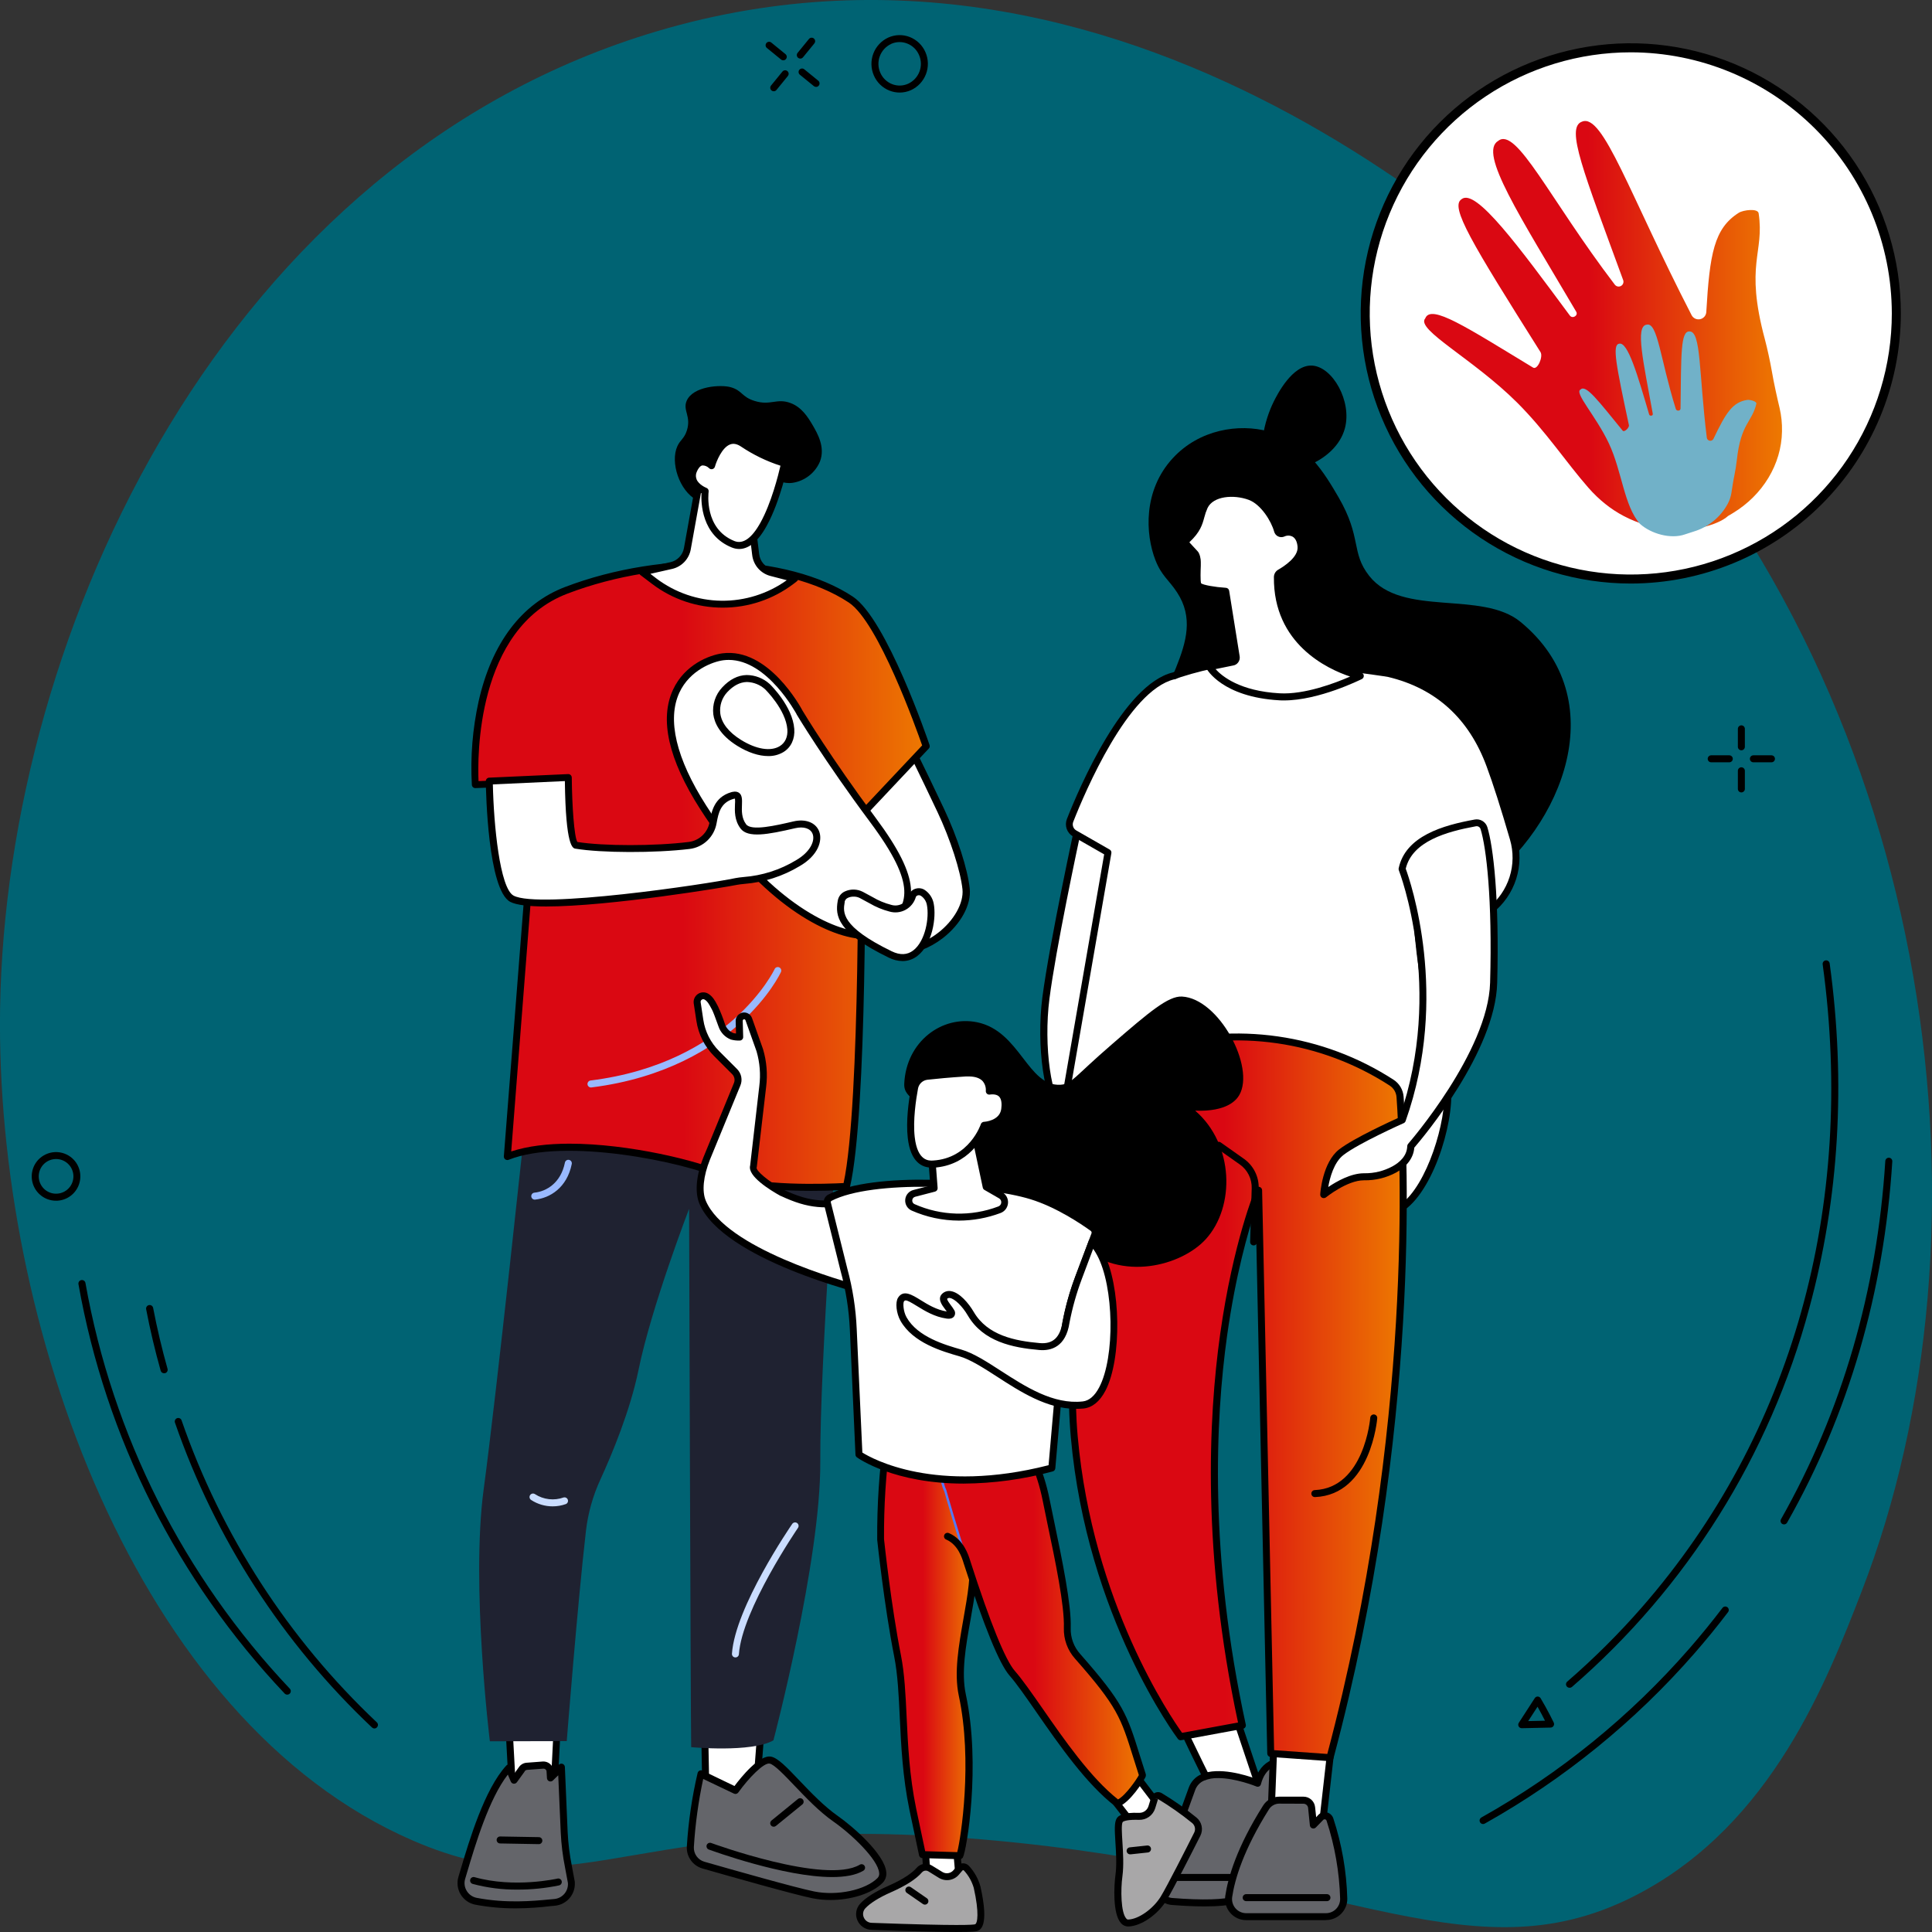 <svg width="124" height="124" viewBox="0 0 124 124" fill="none" xmlns="http://www.w3.org/2000/svg">
<rect x="0" y="0" width="124" height="124" fill="#333333" stroke="none"/>
<g clip-path="url(#clip0_111_18480)">
<path d="M105.214 121.527C113.738 117.013 117.248 107.915 119.496 102.11C128.355 79.204 124.669 45.929 103.793 23.594C98.907 18.368 73.435 -7.27 42.179 2.002C14.551 10.199 0.394 40.34 0.006 64.7C-0.312 84.882 8.694 110.401 26.476 118.121C37.664 122.977 40.567 115.692 65.296 118.271C86.71 120.524 94.795 127.049 105.214 121.527Z" fill="#006373"/>
<path d="M97.668 110.92C97.628 110.92 97.588 110.909 97.553 110.889C97.519 110.868 97.49 110.839 97.471 110.803C97.452 110.768 97.443 110.728 97.444 110.688C97.445 110.648 97.458 110.609 97.479 110.575L98.504 108.991C98.524 108.959 98.552 108.933 98.585 108.915C98.618 108.897 98.655 108.887 98.692 108.887C98.731 108.888 98.768 108.899 98.801 108.918C98.834 108.938 98.862 108.965 98.881 108.998C99.33 109.746 99.719 110.549 99.722 110.557C99.738 110.591 99.746 110.628 99.744 110.666C99.742 110.704 99.731 110.74 99.711 110.772C99.691 110.804 99.664 110.831 99.631 110.85C99.599 110.868 99.562 110.879 99.524 110.88L97.669 110.92H97.668ZM98.682 109.541L98.084 110.463L99.162 110.439C99.049 110.211 98.876 109.884 98.682 109.541Z" fill="black"/>
<path d="M100.735 108.324C100.702 108.323 100.671 108.316 100.641 108.303C100.612 108.29 100.586 108.27 100.564 108.246C100.545 108.223 100.53 108.197 100.521 108.169C100.512 108.141 100.508 108.112 100.51 108.082C100.513 108.053 100.521 108.024 100.534 107.998C100.547 107.971 100.566 107.948 100.588 107.929C102.304 106.445 103.913 104.842 105.404 103.133C115.008 92.122 119.12 77.475 116.983 61.894C116.975 61.834 116.991 61.774 117.027 61.726C117.064 61.678 117.117 61.647 117.177 61.639C117.236 61.631 117.297 61.647 117.344 61.683C117.392 61.719 117.424 61.773 117.432 61.833C118.479 69.47 118.039 76.917 116.12 83.971C113.586 93.414 108.279 101.88 100.886 108.276C100.843 108.309 100.789 108.327 100.735 108.324Z" fill="black"/>
<path d="M95.183 117.071C95.134 117.071 95.087 117.054 95.048 117.024C95.009 116.993 94.982 116.951 94.969 116.903C94.957 116.856 94.96 116.806 94.979 116.76C94.998 116.715 95.032 116.677 95.074 116.652C100.113 113.828 104.63 110.159 108.428 105.806C109.16 104.965 109.872 104.092 110.547 103.206C110.564 103.181 110.586 103.16 110.612 103.144C110.638 103.127 110.666 103.116 110.696 103.112C110.726 103.107 110.757 103.108 110.787 103.116C110.816 103.123 110.844 103.137 110.868 103.155C110.892 103.174 110.912 103.197 110.927 103.223C110.942 103.25 110.951 103.279 110.955 103.309C110.958 103.34 110.955 103.37 110.946 103.399C110.937 103.428 110.922 103.455 110.903 103.478C110.224 104.376 109.504 105.253 108.766 106.101C104.934 110.493 100.378 114.194 95.294 117.043C95.26 117.062 95.222 117.071 95.183 117.071Z" fill="black"/>
<path d="M114.501 97.839C114.462 97.839 114.424 97.829 114.39 97.811C114.34 97.781 114.304 97.734 114.288 97.678C114.272 97.622 114.279 97.562 114.306 97.511C118.223 90.59 120.475 82.852 121.003 74.516C121.005 74.486 121.013 74.457 121.026 74.431C121.039 74.404 121.057 74.381 121.079 74.361C121.101 74.342 121.127 74.327 121.155 74.317C121.183 74.308 121.212 74.304 121.242 74.306C121.271 74.308 121.3 74.315 121.326 74.328C121.353 74.341 121.377 74.359 121.396 74.381C121.416 74.403 121.431 74.429 121.44 74.457C121.45 74.485 121.454 74.515 121.452 74.544C120.921 82.951 118.648 90.752 114.698 97.73C114.678 97.764 114.649 97.792 114.614 97.811C114.58 97.831 114.54 97.84 114.501 97.839Z" fill="black"/>
<path d="M111.764 48.156C111.705 48.156 111.648 48.132 111.606 48.09C111.564 48.048 111.54 47.991 111.54 47.932V46.778C111.54 46.719 111.564 46.662 111.606 46.62C111.648 46.578 111.705 46.554 111.764 46.554C111.824 46.554 111.881 46.578 111.923 46.62C111.965 46.662 111.989 46.719 111.989 46.778V47.939C111.987 47.997 111.962 48.053 111.921 48.093C111.879 48.133 111.823 48.156 111.764 48.156Z" fill="black"/>
<path d="M111.764 50.859C111.705 50.859 111.648 50.835 111.606 50.793C111.564 50.751 111.54 50.694 111.54 50.635V49.471C111.54 49.411 111.564 49.354 111.606 49.312C111.648 49.27 111.705 49.246 111.764 49.246C111.824 49.246 111.881 49.27 111.923 49.312C111.965 49.354 111.989 49.411 111.989 49.471V50.632C111.989 50.661 111.984 50.691 111.973 50.718C111.961 50.746 111.945 50.771 111.924 50.792C111.903 50.813 111.878 50.83 111.851 50.842C111.824 50.853 111.794 50.859 111.764 50.859Z" fill="black"/>
<path d="M110.993 48.926H109.829C109.769 48.926 109.712 48.903 109.67 48.861C109.628 48.819 109.604 48.761 109.604 48.702C109.604 48.642 109.628 48.585 109.67 48.543C109.712 48.501 109.769 48.477 109.829 48.477H110.99C111.049 48.477 111.106 48.501 111.148 48.543C111.19 48.585 111.214 48.642 111.214 48.702C111.214 48.761 111.19 48.819 111.148 48.861C111.106 48.903 111.049 48.926 110.99 48.926H110.993Z" fill="black"/>
<path d="M113.695 48.926H112.536C112.476 48.926 112.419 48.903 112.377 48.861C112.335 48.819 112.312 48.761 112.312 48.702C112.312 48.642 112.335 48.585 112.377 48.543C112.419 48.501 112.476 48.477 112.536 48.477H113.695C113.755 48.477 113.812 48.501 113.854 48.543C113.896 48.585 113.92 48.642 113.92 48.702C113.92 48.761 113.896 48.819 113.854 48.861C113.812 48.903 113.755 48.926 113.695 48.926Z" fill="black"/>
<path d="M51.364 3.761C51.313 3.761 51.263 3.743 51.224 3.71C51.178 3.672 51.148 3.618 51.142 3.559C51.136 3.5 51.154 3.441 51.191 3.394L51.924 2.497C51.962 2.453 52.016 2.425 52.074 2.42C52.132 2.415 52.19 2.433 52.235 2.47C52.28 2.507 52.309 2.56 52.316 2.618C52.323 2.676 52.306 2.735 52.271 2.781L51.539 3.678C51.518 3.704 51.491 3.725 51.461 3.739C51.431 3.754 51.398 3.761 51.364 3.761Z" fill="black"/>
<path d="M49.66 5.858C49.608 5.858 49.558 5.84 49.519 5.807C49.496 5.788 49.477 5.765 49.463 5.74C49.449 5.714 49.44 5.685 49.437 5.656C49.434 5.627 49.437 5.597 49.445 5.569C49.454 5.54 49.468 5.514 49.486 5.491L50.218 4.594C50.236 4.571 50.259 4.552 50.285 4.538C50.311 4.524 50.34 4.515 50.369 4.512C50.398 4.509 50.428 4.512 50.456 4.52C50.485 4.529 50.511 4.543 50.534 4.562C50.557 4.58 50.576 4.603 50.59 4.629C50.604 4.655 50.613 4.684 50.616 4.713C50.619 4.742 50.616 4.772 50.607 4.8C50.599 4.829 50.585 4.855 50.566 4.878L49.835 5.775C49.813 5.801 49.787 5.822 49.757 5.836C49.726 5.851 49.693 5.858 49.66 5.858Z" fill="black"/>
<path d="M50.28 3.871C50.226 3.873 50.173 3.856 50.131 3.822L49.233 3.089C49.208 3.071 49.187 3.049 49.17 3.022C49.154 2.996 49.144 2.967 49.14 2.936C49.136 2.906 49.138 2.875 49.146 2.845C49.154 2.815 49.169 2.788 49.188 2.764C49.208 2.74 49.232 2.72 49.259 2.706C49.286 2.692 49.316 2.684 49.347 2.682C49.378 2.68 49.409 2.684 49.438 2.694C49.467 2.705 49.493 2.721 49.516 2.742L50.413 3.474C50.436 3.492 50.455 3.515 50.469 3.541C50.483 3.567 50.492 3.595 50.495 3.625C50.498 3.654 50.495 3.684 50.486 3.712C50.478 3.74 50.464 3.766 50.445 3.789C50.425 3.814 50.4 3.834 50.372 3.849C50.343 3.863 50.312 3.871 50.28 3.871Z" fill="black"/>
<path d="M52.377 5.578C52.325 5.578 52.275 5.56 52.235 5.527L51.337 4.796C51.291 4.758 51.262 4.704 51.256 4.645C51.249 4.586 51.267 4.526 51.304 4.48C51.342 4.434 51.396 4.405 51.456 4.398C51.515 4.392 51.574 4.41 51.62 4.447L52.518 5.179C52.564 5.216 52.593 5.27 52.599 5.329C52.606 5.388 52.589 5.447 52.552 5.493C52.532 5.52 52.505 5.541 52.475 5.556C52.444 5.571 52.411 5.579 52.377 5.578Z" fill="black"/>
<path d="M10.529 88.138C10.48 88.139 10.432 88.123 10.393 88.093C10.354 88.064 10.326 88.022 10.313 87.975C9.948 86.68 9.634 85.352 9.38 84.029C9.369 83.97 9.382 83.908 9.416 83.859C9.45 83.809 9.503 83.774 9.562 83.763C9.622 83.752 9.683 83.765 9.733 83.799C9.783 83.834 9.818 83.886 9.829 83.946C10.08 85.254 10.391 86.569 10.753 87.854C10.769 87.911 10.762 87.971 10.734 88.023C10.706 88.075 10.659 88.113 10.604 88.131C10.579 88.137 10.554 88.139 10.529 88.138Z" fill="black"/>
<path d="M24.028 110.937C23.972 110.936 23.919 110.914 23.878 110.876C18.148 105.468 13.809 98.755 11.23 91.308C11.22 91.281 11.216 91.251 11.217 91.222C11.219 91.192 11.226 91.163 11.239 91.137C11.251 91.11 11.269 91.086 11.291 91.067C11.313 91.047 11.339 91.032 11.367 91.022C11.394 91.012 11.424 91.008 11.453 91.009C11.483 91.011 11.511 91.018 11.538 91.031C11.565 91.044 11.588 91.061 11.608 91.083C11.628 91.105 11.643 91.131 11.653 91.159C14.209 98.536 18.508 105.187 24.186 110.545C24.23 110.586 24.255 110.642 24.257 110.702C24.258 110.761 24.236 110.819 24.195 110.862C24.175 110.886 24.149 110.905 24.12 110.918C24.091 110.931 24.06 110.937 24.028 110.937Z" fill="black"/>
<path d="M18.432 108.765C18.402 108.765 18.372 108.759 18.344 108.746C18.316 108.734 18.29 108.717 18.269 108.695C11.386 101.419 6.786 92.285 5.036 82.423C5.025 82.364 5.039 82.302 5.073 82.253C5.108 82.203 5.161 82.169 5.22 82.159C5.28 82.148 5.341 82.162 5.391 82.197C5.44 82.231 5.474 82.284 5.484 82.344C7.221 92.12 11.781 101.173 18.603 108.386C18.633 108.418 18.653 108.458 18.661 108.501C18.668 108.545 18.663 108.589 18.646 108.629C18.628 108.67 18.6 108.704 18.563 108.728C18.526 108.752 18.484 108.765 18.44 108.765H18.432Z" fill="black"/>
<path d="M3.599 77.063H3.515C3.207 77.047 2.91 76.94 2.663 76.755C2.415 76.57 2.228 76.316 2.125 76.025C2.022 75.734 2.008 75.419 2.084 75.12C2.159 74.82 2.322 74.55 2.552 74.344C2.86 74.067 3.265 73.924 3.678 73.945C4.091 73.967 4.479 74.152 4.757 74.459C4.958 74.683 5.09 74.961 5.137 75.259C5.184 75.557 5.144 75.862 5.022 76.137C4.9 76.413 4.7 76.647 4.448 76.812C4.195 76.977 3.9 77.065 3.599 77.066V77.063ZM3.599 74.389C3.344 74.389 3.097 74.476 2.898 74.637C2.7 74.797 2.563 75.021 2.51 75.27C2.458 75.52 2.492 75.78 2.608 76.007C2.724 76.234 2.914 76.415 3.147 76.518C3.38 76.622 3.641 76.642 3.888 76.576C4.134 76.51 4.35 76.362 4.5 76.155C4.65 75.949 4.724 75.698 4.711 75.443C4.697 75.188 4.597 74.946 4.426 74.757C4.321 74.64 4.193 74.547 4.05 74.484C3.907 74.42 3.752 74.388 3.596 74.389H3.599Z" fill="black"/>
<path d="M57.743 5.941C57.522 5.941 57.303 5.899 57.097 5.819C56.871 5.731 56.665 5.599 56.491 5.43C56.317 5.262 56.179 5.06 56.084 4.838C55.891 4.392 55.88 3.889 56.053 3.435C56.227 2.982 56.57 2.614 57.011 2.411C57.227 2.314 57.459 2.26 57.696 2.254C57.932 2.248 58.167 2.289 58.388 2.375C58.613 2.463 58.819 2.595 58.993 2.764C59.167 2.932 59.305 3.134 59.4 3.357C59.593 3.802 59.604 4.305 59.43 4.759C59.257 5.212 58.913 5.58 58.473 5.783C58.243 5.887 57.995 5.941 57.743 5.941ZM57.195 2.821C56.861 2.975 56.601 3.255 56.471 3.599C56.34 3.942 56.349 4.324 56.497 4.661C56.568 4.829 56.672 4.98 56.803 5.107C56.934 5.234 57.088 5.334 57.258 5.4C57.423 5.465 57.599 5.495 57.776 5.491C57.953 5.486 58.127 5.446 58.289 5.373C58.622 5.219 58.882 4.94 59.013 4.596C59.144 4.253 59.134 3.872 58.987 3.535C58.916 3.367 58.812 3.214 58.682 3.087C58.551 2.96 58.396 2.86 58.226 2.794C58.061 2.729 57.885 2.697 57.708 2.701C57.531 2.705 57.357 2.744 57.195 2.817V2.821Z" fill="black"/>
<path d="M57.693 46.506C57.693 46.506 59.039 49.199 60.375 52.026C61.179 53.734 61.87 55.803 61.997 57.059C62.205 59.067 59.19 61.697 56.86 60.824C54.665 60.003 53.797 58.862 53.797 58.862C53.797 58.862 55.821 58.462 56.805 57.741C57.789 57.02 52.767 49.917 52.767 49.917L57.693 46.506Z" fill="white"/>
<path d="M57.835 61.221C57.478 61.222 57.124 61.159 56.788 61.035C54.559 60.199 53.664 59.046 53.627 58.998C53.604 58.968 53.589 58.932 53.584 58.894C53.578 58.857 53.582 58.818 53.596 58.782C53.609 58.747 53.631 58.715 53.66 58.691C53.69 58.666 53.724 58.649 53.762 58.642C53.782 58.642 55.748 58.244 56.679 57.56C56.679 57.56 57.104 57.189 54.97 53.671C53.854 51.834 52.601 50.059 52.588 50.042C52.553 49.993 52.54 49.932 52.55 49.873C52.555 49.843 52.566 49.814 52.582 49.789C52.598 49.763 52.619 49.741 52.645 49.724L57.58 46.313C57.606 46.295 57.636 46.282 57.667 46.276C57.699 46.271 57.731 46.272 57.762 46.28C57.794 46.287 57.824 46.302 57.85 46.322C57.876 46.342 57.897 46.368 57.912 46.397C57.925 46.424 59.274 49.118 60.594 51.921C61.45 53.733 62.109 55.785 62.239 57.028C62.349 58.066 61.668 59.318 60.508 60.214C59.643 60.877 58.706 61.221 57.835 61.221ZM54.23 58.995C54.618 59.37 55.477 60.067 56.938 60.615C57.913 60.98 59.136 60.7 60.213 59.867C61.237 59.076 61.858 57.955 61.774 57.082C61.652 55.903 60.994 53.863 60.171 52.12C59.077 49.797 57.962 47.549 57.608 46.837L53.077 49.978C53.428 50.482 54.432 51.942 55.345 53.447C57.439 56.887 57.324 57.643 56.937 57.934C56.183 58.476 54.879 58.839 54.23 58.995Z" fill="black"/>
<path d="M32.678 111.052L32.892 114.994L35.528 115.438L35.763 110.789L32.678 111.052Z" fill="white"/>
<path d="M35.528 115.662H35.49L32.855 115.213C32.805 115.205 32.759 115.18 32.725 115.141C32.691 115.103 32.672 115.055 32.669 115.004L32.455 111.062C32.452 111.004 32.472 110.947 32.51 110.903C32.548 110.859 32.602 110.831 32.66 110.826L35.743 110.563C35.775 110.561 35.807 110.565 35.837 110.576C35.868 110.587 35.895 110.604 35.918 110.626C35.942 110.648 35.96 110.674 35.972 110.704C35.984 110.734 35.989 110.766 35.987 110.798L35.752 115.448C35.751 115.48 35.742 115.511 35.728 115.539C35.714 115.567 35.693 115.592 35.669 115.611C35.629 115.644 35.579 115.662 35.528 115.662ZM33.111 114.802L35.32 115.175L35.529 111.034L32.918 111.257L33.111 114.802Z" fill="black"/>
<path d="M35.6 122.103C34.488 122.204 32.669 122.431 30.556 122.029C30.393 121.997 30.239 121.932 30.102 121.838C29.966 121.743 29.851 121.621 29.765 121.479C29.678 121.338 29.623 121.179 29.602 121.015C29.58 120.85 29.594 120.683 29.641 120.524C30.205 118.644 31.193 115.073 32.663 113.469L32.982 114.253L33.48 113.564C33.515 113.507 33.563 113.46 33.619 113.426C33.676 113.392 33.74 113.371 33.806 113.366L34.853 113.287C34.958 113.279 35.063 113.311 35.146 113.376C35.229 113.442 35.285 113.537 35.301 113.641L35.331 114.114L36.034 113.432L36.214 117.599C36.248 118.353 36.34 119.103 36.489 119.843L36.674 120.833C36.698 121.144 36.599 121.451 36.398 121.689C36.197 121.926 35.91 122.075 35.6 122.103Z" fill="#64656A"/>
<path d="M33.094 122.482C32.228 122.485 31.365 122.407 30.514 122.248C30.319 122.212 30.135 122.135 29.972 122.022C29.809 121.909 29.672 121.763 29.569 121.594C29.467 121.425 29.401 121.235 29.376 121.039C29.351 120.842 29.368 120.643 29.425 120.453L29.546 120.047C30.125 118.102 31.093 114.844 32.497 113.315C32.523 113.287 32.555 113.266 32.591 113.254C32.627 113.242 32.666 113.24 32.703 113.246C32.74 113.253 32.775 113.269 32.805 113.293C32.834 113.317 32.857 113.348 32.871 113.383L33.037 113.792L33.294 113.436C33.348 113.352 33.42 113.281 33.506 113.229C33.591 113.177 33.688 113.146 33.788 113.137L34.834 113.058C34.996 113.047 35.156 113.096 35.283 113.197C35.41 113.297 35.495 113.441 35.521 113.601L35.874 113.258C35.905 113.228 35.944 113.207 35.986 113.199C36.029 113.19 36.073 113.194 36.113 113.209C36.153 113.225 36.188 113.252 36.213 113.288C36.239 113.323 36.253 113.365 36.255 113.408L36.433 117.575C36.468 118.317 36.56 119.055 36.707 119.783L36.891 120.772C36.892 120.78 36.892 120.788 36.891 120.796C36.92 121.166 36.803 121.532 36.565 121.816C36.326 122.1 35.986 122.278 35.617 122.313L35.318 122.341C34.727 122.411 33.967 122.482 33.094 122.482ZM32.594 113.897C31.383 115.451 30.511 118.385 29.977 120.18L29.856 120.587C29.816 120.715 29.805 120.851 29.822 120.984C29.839 121.117 29.884 121.245 29.955 121.36C30.024 121.476 30.118 121.575 30.229 121.653C30.339 121.73 30.465 121.783 30.598 121.809C32.502 122.171 34.175 122.014 35.283 121.909L35.582 121.882C35.832 121.858 36.062 121.738 36.225 121.546C36.387 121.355 36.468 121.108 36.451 120.857L36.269 119.88C36.118 119.132 36.025 118.373 35.989 117.61L35.829 113.942L35.486 114.276C35.456 114.306 35.417 114.327 35.374 114.335C35.332 114.344 35.288 114.34 35.247 114.324C35.207 114.309 35.172 114.281 35.147 114.246C35.122 114.211 35.107 114.169 35.105 114.126L35.077 113.665C35.066 113.62 35.038 113.58 35 113.552C34.962 113.525 34.916 113.512 34.869 113.516L33.822 113.595C33.792 113.598 33.763 113.608 33.737 113.624C33.711 113.64 33.689 113.662 33.672 113.688C33.673 113.692 33.673 113.696 33.672 113.7L33.173 114.391C33.15 114.423 33.118 114.448 33.081 114.464C33.045 114.48 33.005 114.486 32.965 114.482C32.925 114.477 32.888 114.462 32.856 114.438C32.824 114.413 32.799 114.381 32.784 114.344L32.594 113.897Z" fill="black"/>
<path d="M33.205 121.279C32.236 121.287 31.271 121.164 30.336 120.913C30.308 120.905 30.281 120.891 30.258 120.873C30.235 120.855 30.216 120.832 30.201 120.806C30.187 120.781 30.177 120.752 30.174 120.723C30.17 120.694 30.173 120.664 30.181 120.636C30.189 120.607 30.202 120.581 30.22 120.558C30.238 120.535 30.261 120.515 30.287 120.501C30.312 120.486 30.341 120.477 30.37 120.474C30.399 120.47 30.429 120.472 30.457 120.48C33.01 121.2 35.747 120.579 35.774 120.573C35.803 120.565 35.833 120.563 35.863 120.567C35.893 120.571 35.922 120.582 35.947 120.597C35.973 120.612 35.996 120.633 36.014 120.657C36.031 120.682 36.044 120.709 36.051 120.739C36.058 120.768 36.059 120.798 36.053 120.828C36.048 120.858 36.037 120.886 36.021 120.911C36.004 120.937 35.983 120.959 35.958 120.975C35.933 120.992 35.905 121.004 35.876 121.01C34.997 121.192 34.102 121.282 33.205 121.279Z" fill="black"/>
<path d="M34.589 118.361L32.099 118.317C32.04 118.317 31.983 118.294 31.941 118.252C31.899 118.21 31.875 118.153 31.875 118.093C31.875 118.034 31.899 117.976 31.941 117.934C31.983 117.892 32.04 117.869 32.099 117.869L34.589 117.912C34.618 117.912 34.647 117.918 34.674 117.93C34.701 117.941 34.726 117.958 34.746 117.98C34.767 118.001 34.783 118.026 34.793 118.053C34.804 118.081 34.809 118.11 34.808 118.139C34.808 118.198 34.784 118.253 34.743 118.295C34.702 118.336 34.647 118.36 34.589 118.361Z" fill="black"/>
<path d="M45.198 109.591L45.307 115.333L48.498 115.493L48.935 109.779L45.198 109.591Z" fill="white"/>
<path d="M48.498 115.718H48.487L45.297 115.556C45.24 115.553 45.187 115.529 45.147 115.488C45.108 115.447 45.085 115.393 45.083 115.336L44.976 109.594C44.975 109.563 44.981 109.533 44.992 109.505C45.004 109.476 45.021 109.451 45.043 109.429C45.065 109.408 45.091 109.391 45.12 109.38C45.149 109.369 45.18 109.365 45.21 109.366L48.949 109.555C48.979 109.556 49.008 109.563 49.035 109.576C49.062 109.589 49.087 109.607 49.106 109.63C49.126 109.652 49.141 109.679 49.151 109.707C49.16 109.736 49.164 109.766 49.161 109.796L48.725 115.51C48.721 115.567 48.695 115.62 48.653 115.659C48.61 115.698 48.555 115.719 48.498 115.718ZM45.529 115.119L48.291 115.258L48.693 109.99L45.429 109.825L45.529 115.119Z" fill="black"/>
<path d="M44.311 118.521C44.295 118.783 44.368 119.044 44.519 119.259C44.67 119.474 44.89 119.631 45.143 119.704C46.956 120.225 51.038 121.382 52.208 121.617C53.725 121.916 55.628 121.548 56.482 120.694C57.336 119.84 54.825 117.572 53.622 116.733C51.828 115.486 50.183 113.113 49.435 112.973C48.687 112.832 47.201 114.917 47.201 114.917L44.98 113.849C44.627 115.385 44.403 116.948 44.311 118.521Z" fill="#64656A"/>
<path d="M53.299 121.946C52.916 121.948 52.533 121.911 52.157 121.837C50.975 121.601 46.812 120.418 45.076 119.921C44.774 119.832 44.512 119.644 44.332 119.387C44.151 119.13 44.063 118.819 44.083 118.506C44.181 116.918 44.413 115.341 44.775 113.792C44.783 113.76 44.798 113.73 44.82 113.704C44.841 113.678 44.867 113.657 44.898 113.643C44.928 113.629 44.96 113.622 44.993 113.622C45.026 113.622 45.059 113.629 45.089 113.643L47.141 114.63C47.563 114.066 48.737 112.605 49.489 112.745C49.928 112.829 50.51 113.438 51.313 114.282C52.049 115.055 52.885 115.927 53.758 116.542C54.733 117.222 56.781 119.002 56.883 120.156C56.898 120.281 56.885 120.408 56.844 120.527C56.803 120.647 56.736 120.756 56.648 120.845C55.96 121.533 54.629 121.946 53.299 121.946ZM45.133 114.177C44.825 115.613 44.626 117.07 44.534 118.536C44.521 118.747 44.581 118.956 44.702 119.13C44.824 119.303 45.001 119.429 45.204 119.489C46.935 119.985 51.084 121.164 52.251 121.397C53.724 121.697 55.552 121.308 56.322 120.536C56.364 120.492 56.395 120.44 56.413 120.382C56.431 120.324 56.436 120.263 56.426 120.204C56.35 119.342 54.674 117.741 53.492 116.913C52.583 116.277 51.731 115.383 50.978 114.594C50.347 113.932 49.695 113.248 49.396 113.19C49.027 113.119 48.065 114.099 47.385 115.046C47.354 115.089 47.31 115.12 47.259 115.133C47.208 115.146 47.154 115.141 47.106 115.118L45.133 114.177Z" fill="black"/>
<path d="M53.41 120.473C50.325 120.473 45.716 118.788 45.471 118.699C45.421 118.675 45.382 118.633 45.361 118.582C45.34 118.531 45.338 118.473 45.357 118.421C45.375 118.369 45.412 118.326 45.461 118.299C45.51 118.273 45.566 118.266 45.62 118.278C45.693 118.305 52.983 120.971 55.178 119.683C55.203 119.667 55.232 119.656 55.261 119.651C55.291 119.646 55.322 119.647 55.351 119.655C55.38 119.662 55.408 119.675 55.432 119.693C55.456 119.711 55.476 119.734 55.492 119.76C55.507 119.786 55.517 119.814 55.52 119.844C55.524 119.874 55.522 119.905 55.514 119.934C55.505 119.963 55.491 119.99 55.473 120.013C55.454 120.037 55.43 120.056 55.404 120.07C54.918 120.358 54.216 120.473 53.41 120.473Z" fill="black"/>
<path d="M49.665 117.243C49.619 117.245 49.572 117.232 49.533 117.206C49.494 117.18 49.465 117.142 49.448 117.098C49.431 117.054 49.429 117.006 49.441 116.961C49.453 116.915 49.48 116.875 49.516 116.845L51.212 115.463C51.258 115.426 51.318 115.408 51.377 115.414C51.436 115.42 51.491 115.449 51.529 115.495C51.566 115.542 51.584 115.601 51.578 115.66C51.572 115.72 51.543 115.774 51.496 115.812L49.8 117.192C49.762 117.224 49.715 117.242 49.665 117.243Z" fill="black"/>
<path d="M33.761 71.609C33.761 71.609 31.871 89.449 31.042 95.597C30.214 101.745 31.44 111.759 31.44 111.759L36.375 111.749C36.375 111.749 37.074 102.864 37.609 98.242C37.742 97.108 38.053 96.003 38.53 94.967C39.278 93.338 40.449 90.532 40.986 87.904C41.807 83.883 44.228 77.582 44.228 77.582C44.228 77.582 44.324 109.616 44.361 112.136C44.361 112.136 48.214 112.503 49.64 111.701C49.64 111.701 52.681 100.183 52.648 93.821C52.615 87.459 53.796 71.738 53.796 71.738L33.761 71.609Z" fill="#1F2231"/>
<path d="M35.472 96.681C34.983 96.682 34.505 96.541 34.094 96.274C34.069 96.259 34.046 96.238 34.029 96.214C34.011 96.189 33.999 96.162 33.992 96.132C33.985 96.103 33.984 96.073 33.99 96.043C33.995 96.013 34.006 95.985 34.023 95.96C34.039 95.935 34.061 95.913 34.086 95.896C34.111 95.879 34.139 95.868 34.168 95.862C34.198 95.856 34.228 95.857 34.258 95.863C34.287 95.87 34.315 95.882 34.34 95.899C34.608 96.073 34.913 96.182 35.231 96.219C35.549 96.256 35.871 96.219 36.172 96.111C36.227 96.096 36.285 96.103 36.335 96.129C36.386 96.155 36.424 96.199 36.443 96.253C36.462 96.306 36.46 96.365 36.438 96.417C36.415 96.469 36.374 96.51 36.322 96.533C36.049 96.631 35.762 96.681 35.472 96.681Z" fill="#CADDFF"/>
<path d="M34.334 76.995C34.274 76.998 34.216 76.977 34.172 76.937C34.127 76.897 34.101 76.841 34.098 76.781C34.095 76.722 34.116 76.664 34.156 76.62C34.196 76.575 34.252 76.549 34.311 76.546C35.08 76.465 35.995 75.918 36.256 74.625C36.261 74.596 36.272 74.567 36.288 74.542C36.304 74.517 36.325 74.495 36.35 74.478C36.374 74.461 36.402 74.449 36.432 74.443C36.461 74.437 36.492 74.437 36.521 74.443C36.55 74.448 36.578 74.46 36.603 74.477C36.628 74.494 36.649 74.516 36.666 74.541C36.682 74.566 36.693 74.595 36.698 74.624C36.703 74.654 36.702 74.684 36.696 74.713C36.386 76.245 35.283 76.894 34.356 76.992L34.334 76.995Z" fill="#99B9FF"/>
<path d="M47.201 106.377H47.186C47.157 106.376 47.128 106.368 47.102 106.355C47.075 106.342 47.051 106.323 47.032 106.301C47.013 106.279 46.998 106.253 46.989 106.225C46.98 106.197 46.976 106.168 46.978 106.138C47.182 103.169 50.7 98.022 50.85 97.803C50.885 97.756 50.936 97.725 50.993 97.715C51.051 97.705 51.11 97.718 51.158 97.751C51.206 97.784 51.239 97.835 51.251 97.892C51.262 97.949 51.251 98.008 51.219 98.058C51.184 98.11 47.621 103.321 47.425 106.17C47.421 106.226 47.396 106.279 47.354 106.318C47.312 106.356 47.258 106.378 47.201 106.377Z" fill="#CADDFF"/>
<path d="M30.501 50.358C30.501 50.358 29.696 40.419 36.333 37.884C42.315 35.598 50.309 35.64 54.605 38.482C56.726 39.887 59.437 47.89 59.437 47.89L55.283 52.302C55.283 52.302 55.478 71.212 54.321 76.143C54.321 76.143 48.71 76.513 46.395 75.461C44.08 74.41 36.36 72.712 32.556 74.233L34.434 50.219L30.501 50.358Z" fill="url(#paint0_linear_111_18480)"/>
<path d="M52.068 76.433C50.221 76.433 47.703 76.3 46.302 75.666C43.909 74.58 36.263 72.992 32.638 74.441C32.602 74.454 32.565 74.457 32.528 74.451C32.492 74.446 32.457 74.431 32.427 74.409C32.398 74.386 32.374 74.357 32.358 74.323C32.343 74.289 32.336 74.252 32.338 74.215L34.199 50.445L30.517 50.582C30.459 50.585 30.402 50.565 30.359 50.526C30.315 50.488 30.289 50.434 30.285 50.376C30.184 48.58 30.329 46.779 30.717 45.022C31.558 41.282 33.475 38.74 36.266 37.675C42.609 35.253 50.552 35.519 54.741 38.295C56.9 39.727 59.55 47.489 59.661 47.818C59.674 47.856 59.677 47.898 59.668 47.938C59.659 47.978 59.64 48.014 59.612 48.044L55.52 52.391C55.535 53.976 55.67 71.416 54.551 76.194C54.54 76.241 54.514 76.283 54.478 76.314C54.441 76.346 54.395 76.364 54.348 76.368C54.247 76.374 53.31 76.433 52.068 76.433ZM36.55 73.404C40.378 73.404 44.826 74.505 46.487 75.258C48.508 76.175 53.199 75.98 54.144 75.931C55.242 70.845 55.065 52.492 55.062 52.306C55.063 52.25 55.085 52.196 55.124 52.156L59.185 47.842C58.828 46.817 56.375 39.929 54.485 38.677C50.407 35.974 42.639 35.727 36.418 38.101C30.544 40.345 30.648 48.684 30.713 50.133L34.426 49.994C34.458 49.993 34.489 49.998 34.518 50.01C34.547 50.022 34.574 50.04 34.595 50.063C34.617 50.086 34.634 50.113 34.645 50.142C34.656 50.172 34.66 50.204 34.658 50.235L32.811 73.903C33.865 73.554 35.168 73.404 36.55 73.404Z" fill="black"/>
<path d="M37.931 69.796C37.876 69.797 37.823 69.777 37.782 69.741C37.741 69.705 37.714 69.655 37.708 69.6C37.7 69.541 37.717 69.482 37.753 69.435C37.79 69.388 37.843 69.357 37.902 69.349C46.821 68.233 49.694 62.259 49.717 62.197C49.729 62.171 49.747 62.147 49.768 62.127C49.79 62.107 49.816 62.091 49.843 62.081C49.871 62.071 49.9 62.067 49.93 62.068C49.959 62.069 49.988 62.077 50.015 62.089C50.041 62.101 50.066 62.119 50.085 62.141C50.105 62.163 50.121 62.188 50.131 62.216C50.141 62.243 50.145 62.273 50.144 62.302C50.143 62.332 50.136 62.361 50.123 62.387C50.093 62.452 49.376 63.982 47.502 65.669C45.785 67.221 42.734 69.197 37.952 69.795L37.931 69.796Z" fill="#99B9FF"/>
<path d="M51.321 45.731C51.321 45.731 53.072 48.663 56.024 52.626C58.977 56.588 58.643 58.011 57.071 59.55C55.499 61.089 49.845 59.173 45.139 51.813C40.432 44.454 44.883 42.349 46.403 42.152C49.253 41.784 51.321 45.731 51.321 45.731Z" fill="white"/>
<path d="M55.58 60.272C55.412 60.272 55.244 60.262 55.076 60.242C52.675 59.966 48.58 57.625 44.943 51.936C42.9 48.741 42.314 46.157 43.201 44.256C43.948 42.648 45.544 42.039 46.367 41.932C49.316 41.55 51.392 45.387 51.517 45.625C51.601 45.766 53.352 48.664 56.204 52.494C59.195 56.515 58.896 58.079 57.221 59.714C56.843 60.082 56.282 60.272 55.58 60.272ZM46.772 42.355C46.656 42.355 46.54 42.363 46.425 42.377C45.743 42.466 44.277 43.012 43.607 44.446C42.801 46.174 43.394 48.681 45.321 51.695C48.873 57.251 52.824 59.53 55.129 59.797C55.915 59.886 56.546 59.743 56.907 59.393C58.263 58.07 58.921 56.895 55.845 52.763C52.92 48.837 51.146 45.882 51.128 45.849V45.839C51.103 45.803 49.262 42.355 46.772 42.355Z" fill="black"/>
<path d="M49.248 44.066C49.248 44.066 50.649 45.413 50.754 46.796C50.859 48.18 49.408 48.901 47.437 47.679C45.466 46.457 45.873 44.959 46.519 44.268C47.916 42.777 49.248 44.066 49.248 44.066Z" fill="white"/>
<path d="M49.305 48.526C48.707 48.526 48.016 48.303 47.319 47.869C46.175 47.158 45.852 46.373 45.782 45.852C45.745 45.539 45.777 45.22 45.876 44.92C45.975 44.62 46.139 44.346 46.356 44.116C46.831 43.606 47.358 43.339 47.917 43.325C48.467 43.327 48.997 43.534 49.404 43.905C49.468 43.968 50.868 45.332 50.978 46.78C51.028 47.428 50.77 47.977 50.271 48.276C49.978 48.447 49.644 48.533 49.305 48.526ZM47.959 43.773H47.92C47.486 43.787 47.069 44.005 46.679 44.422C46.508 44.604 46.38 44.821 46.302 45.058C46.225 45.294 46.2 45.545 46.23 45.793C46.311 46.412 46.772 46.998 47.558 47.487C48.533 48.093 49.46 48.244 50.041 47.893C50.395 47.677 50.57 47.294 50.534 46.814C50.435 45.538 49.115 44.247 49.096 44.23C48.782 43.951 48.382 43.79 47.963 43.773H47.959Z" fill="black"/>
<path d="M31.396 50.129L36.466 49.902C36.466 49.902 36.504 54.171 36.961 54.24C38.59 54.51 42.002 54.525 44.223 54.256C44.6 54.209 44.951 54.042 45.227 53.781C45.502 53.52 45.687 53.178 45.755 52.805C45.865 52.228 45.985 51.354 46.972 51.059C47.835 50.802 46.983 52.074 47.7 53.031C48.086 53.545 49.306 53.317 50.971 52.931C52.635 52.545 53.065 54.325 51.192 55.4C49.17 56.566 47.886 56.434 47.24 56.572C45.955 56.842 34.598 58.624 32.844 57.671C31.491 56.941 31.396 50.129 31.396 50.129Z" fill="white"/>
<path d="M35.054 58.18C33.978 58.18 33.146 58.093 32.745 57.881C31.317 57.104 31.19 50.85 31.18 50.138C31.179 50.08 31.201 50.024 31.241 49.982C31.281 49.94 31.335 49.914 31.394 49.912L36.463 49.683C36.493 49.682 36.523 49.687 36.552 49.697C36.58 49.708 36.606 49.724 36.628 49.745C36.671 49.787 36.696 49.844 36.698 49.905C36.713 51.665 36.848 53.706 37.056 54.039C38.712 54.306 42.031 54.31 44.204 54.039C44.533 53.998 44.841 53.852 45.081 53.624C45.322 53.395 45.484 53.096 45.542 52.769L45.557 52.693C45.669 52.095 45.84 51.172 46.915 50.85C47.001 50.826 47.258 50.748 47.446 50.895C47.635 51.042 47.633 51.323 47.621 51.643C47.606 52.027 47.587 52.503 47.887 52.904C48.219 53.353 49.785 52.985 50.928 52.72C51.704 52.54 52.348 52.789 52.573 53.353C52.807 53.951 52.514 54.91 51.313 55.596C50.237 56.243 49.025 56.631 47.774 56.73C47.585 56.75 47.422 56.766 47.295 56.792C46.645 56.934 39.115 58.18 35.054 58.18ZM31.633 50.344C31.687 52.943 32.081 57.004 32.959 57.481C34.564 58.353 45.361 56.748 47.201 56.359C47.35 56.328 47.525 56.31 47.727 56.289C48.916 56.199 50.068 55.831 51.088 55.214C52.015 54.678 52.326 53.956 52.154 53.517C52.015 53.167 51.584 53.028 51.029 53.157C49.277 53.564 47.999 53.803 47.528 53.173C47.132 52.645 47.156 52.056 47.172 51.626C47.184 51.504 47.184 51.381 47.172 51.258C47.131 51.261 47.089 51.269 47.05 51.282C46.238 51.525 46.108 52.219 46.003 52.778L45.988 52.856C45.912 53.276 45.703 53.661 45.393 53.955C45.082 54.249 44.686 54.435 44.262 54.488C42.032 54.757 38.609 54.748 36.934 54.47C36.762 54.442 36.308 54.365 36.254 50.132L31.633 50.344Z" fill="black"/>
<path d="M58.558 57.507C58.517 57.651 58.447 57.787 58.353 57.905C58.26 58.023 58.143 58.12 58.011 58.193C57.879 58.265 57.734 58.311 57.584 58.326C57.434 58.342 57.283 58.328 57.139 58.284C56.705 58.173 56.29 58 55.905 57.771L55.274 57.43C54.801 57.176 54.077 57.335 53.995 57.818C53.878 58.497 53.62 59.539 57.128 61.248C59.169 62.241 59.977 59.387 59.705 58.023C59.65 57.733 59.484 57.476 59.241 57.308C59.186 57.267 59.122 57.239 59.054 57.227C58.986 57.216 58.916 57.219 58.85 57.239C58.784 57.258 58.724 57.292 58.673 57.339C58.622 57.385 58.583 57.442 58.558 57.507Z" fill="white"/>
<path d="M57.927 61.684C57.614 61.678 57.307 61.6 57.029 61.456C53.718 59.843 53.602 58.779 53.766 57.828L53.774 57.788C53.797 57.662 53.851 57.544 53.931 57.443C54.011 57.343 54.114 57.263 54.231 57.212C54.412 57.13 54.61 57.089 54.809 57.094C55.008 57.099 55.203 57.149 55.38 57.24L56.011 57.581C56.384 57.803 56.787 57.97 57.207 58.077C57.323 58.111 57.444 58.123 57.565 58.11C57.685 58.097 57.801 58.061 57.907 58.003C58.014 57.945 58.107 57.866 58.182 57.772C58.258 57.678 58.314 57.569 58.347 57.453V57.441C58.376 57.348 58.427 57.263 58.496 57.194C58.565 57.125 58.65 57.074 58.743 57.046C58.847 57.01 58.958 56.999 59.068 57.014C59.177 57.029 59.281 57.069 59.371 57.133C59.66 57.334 59.859 57.641 59.926 57.987C60.107 58.895 59.841 60.616 58.879 61.354C58.608 61.568 58.272 61.684 57.927 61.684ZM54.77 57.548C54.65 57.547 54.532 57.573 54.424 57.623C54.372 57.645 54.325 57.678 54.289 57.721C54.252 57.764 54.226 57.815 54.213 57.87V57.913C54.107 58.53 53.946 59.46 57.231 61.055C57.765 61.315 58.232 61.297 58.616 60.999C59.398 60.401 59.652 58.89 59.489 58.077C59.446 57.843 59.312 57.635 59.115 57.501C59.083 57.479 59.046 57.465 59.008 57.459C58.969 57.454 58.93 57.458 58.893 57.471C58.868 57.478 58.845 57.492 58.825 57.509C58.806 57.527 58.791 57.548 58.781 57.572C58.731 57.746 58.647 57.907 58.535 58.048C58.422 58.189 58.282 58.306 58.124 58.392C57.966 58.479 57.792 58.533 57.613 58.552C57.434 58.571 57.253 58.554 57.08 58.503C56.632 58.386 56.203 58.207 55.804 57.972L55.172 57.631C55.047 57.57 54.908 57.542 54.77 57.548Z" fill="black"/>
<path d="M49.549 30.946C49.99 30.746 50.217 31.079 50.874 30.988C51.259 30.929 51.622 30.772 51.929 30.532C52.236 30.293 52.477 29.979 52.628 29.619C52.975 28.707 52.478 27.836 52.158 27.289C51.838 26.741 51.443 26.136 50.749 25.872C49.852 25.53 49.466 26.056 48.43 25.733C47.588 25.471 47.649 25.064 46.899 24.852C46.273 24.674 44.473 24.776 44.069 25.733C43.813 26.34 44.368 26.711 44.09 27.612C43.926 28.152 43.665 28.219 43.475 28.637C43.006 29.672 43.595 31.491 44.717 32.101C46.238 32.928 48.789 31.292 49.549 30.946Z" fill="black"/>
<path d="M48.149 32.684L48.503 35.589C48.536 35.86 48.65 36.114 48.829 36.319C49.008 36.524 49.245 36.671 49.508 36.74L51.004 37.129L50.794 37.288C49.531 38.251 47.986 38.774 46.398 38.775C44.809 38.777 43.264 38.258 41.998 37.297L41.223 36.71L43.079 36.295C43.341 36.238 43.58 36.104 43.767 35.911C43.953 35.718 44.078 35.475 44.126 35.211L44.898 30.93L48.149 32.684Z" fill="white"/>
<path d="M46.389 39C44.754 39.003 43.163 38.469 41.86 37.482L41.087 36.895C41.053 36.869 41.027 36.834 41.012 36.794C40.997 36.754 40.994 36.71 41.003 36.668C41.012 36.626 41.032 36.588 41.062 36.558C41.093 36.527 41.131 36.506 41.172 36.497L43.03 36.082C43.248 36.033 43.446 35.922 43.6 35.761C43.755 35.599 43.858 35.396 43.897 35.177L44.669 30.897C44.675 30.862 44.689 30.829 44.711 30.8C44.732 30.772 44.76 30.749 44.792 30.734C44.824 30.718 44.859 30.711 44.895 30.712C44.93 30.712 44.965 30.721 44.996 30.738L48.255 32.492C48.286 32.509 48.313 32.533 48.334 32.563C48.354 32.593 48.367 32.627 48.372 32.662L48.726 35.569C48.753 35.794 48.847 36.007 48.997 36.179C49.147 36.35 49.345 36.472 49.565 36.529L51.06 36.918C51.101 36.928 51.139 36.95 51.168 36.98C51.197 37.011 51.217 37.049 51.225 37.09C51.233 37.132 51.23 37.174 51.215 37.214C51.2 37.253 51.174 37.287 51.14 37.313L50.93 37.474C49.624 38.466 48.029 39.002 46.389 39ZM41.742 36.83L42.131 37.129C43.332 38.036 44.791 38.536 46.296 38.556C47.8 38.575 49.272 38.114 50.497 37.239L49.45 36.967C49.141 36.888 48.864 36.717 48.654 36.476C48.445 36.236 48.314 35.938 48.277 35.621L47.938 32.831L45.053 31.278L44.335 35.256C44.281 35.562 44.136 35.846 43.921 36.071C43.705 36.295 43.428 36.451 43.124 36.518L41.742 36.83Z" fill="black"/>
<path d="M45.261 31.52C45.261 31.52 44.114 31.088 44.545 30.14C44.976 29.192 45.677 29.892 45.677 29.892C45.677 29.892 46.328 27.556 47.697 28.478C48.516 29.031 49.415 29.454 50.362 29.733C50.362 29.733 49.881 32.083 49.017 33.646C48.495 34.59 47.832 35.247 47.053 34.93C44.916 34.063 45.261 31.52 45.261 31.52Z" fill="white"/>
<path d="M47.441 35.235C47.278 35.234 47.117 35.201 46.966 35.138C45.022 34.349 44.992 32.266 45.022 31.658C44.706 31.508 44.451 31.254 44.298 30.939C44.24 30.795 44.214 30.641 44.221 30.486C44.227 30.331 44.267 30.18 44.337 30.041C44.5 29.682 44.724 29.474 45.004 29.424C45.195 29.394 45.391 29.431 45.559 29.528C45.723 29.096 46.096 28.331 46.71 28.098C47.066 27.966 47.438 28.029 47.818 28.285C48.617 28.823 49.493 29.236 50.416 29.51C50.471 29.525 50.519 29.56 50.55 29.609C50.58 29.657 50.59 29.716 50.579 29.772C50.56 29.869 50.08 32.174 49.208 33.749C48.574 34.907 47.947 35.235 47.441 35.235ZM45.482 31.551C45.471 31.648 45.183 33.932 47.127 34.722C47.684 34.949 48.251 34.55 48.811 33.538C49.505 32.285 49.954 30.487 50.092 29.89C49.196 29.601 48.346 29.188 47.564 28.664C47.307 28.491 47.078 28.445 46.863 28.524C46.335 28.719 45.977 29.621 45.885 29.953C45.874 29.991 45.854 30.024 45.826 30.052C45.798 30.079 45.763 30.099 45.725 30.108C45.688 30.118 45.648 30.118 45.611 30.108C45.573 30.098 45.538 30.078 45.511 30.05C45.455 29.992 45.387 29.947 45.312 29.916C45.238 29.886 45.158 29.87 45.077 29.872C44.928 29.901 44.809 30.085 44.742 30.233C44.699 30.314 44.673 30.404 44.667 30.496C44.661 30.588 44.675 30.68 44.708 30.767C44.857 31.121 45.327 31.308 45.333 31.31C45.382 31.326 45.423 31.36 45.45 31.404C45.478 31.447 45.489 31.499 45.482 31.551Z" fill="black"/>
<path d="M75.274 29.405C76.979 27.558 79.514 27.171 81.419 27.691C83.832 28.349 85.047 30.436 85.906 31.908C87.421 34.511 86.689 35.452 87.881 36.964C89.991 39.64 95.111 37.862 97.602 39.924C103.584 44.861 100.325 53.028 95.018 56.881C91.476 59.451 86.661 57.966 85.351 57.56C81.374 56.334 74.785 53.928 74.147 48.186C73.719 44.325 77.66 41.229 75.542 38.014C75.004 37.194 74.556 36.967 74.156 35.947C73.507 34.279 73.36 31.476 75.274 29.405Z" fill="black"/>
<path d="M81.499 29.86C80.592 29.124 81.165 26.957 81.745 25.787C81.962 25.349 82.942 23.394 84.214 23.464C85.527 23.542 86.785 25.747 86.317 27.494C85.731 29.678 82.56 30.722 81.499 29.86Z" fill="black"/>
<path d="M69.289 52.651C69.289 52.651 67.592 60.444 67.122 64.064C66.653 67.684 67.46 72.54 68.99 71.352C70.52 70.165 73.178 54.878 73.178 54.878L69.289 52.651Z" fill="white"/>
<path d="M68.535 71.759C68.396 71.758 68.259 71.721 68.139 71.65C66.973 70.981 66.515 67.013 66.899 64.033C67.364 60.443 69.053 52.679 69.069 52.602C69.077 52.567 69.092 52.535 69.115 52.508C69.137 52.48 69.165 52.459 69.198 52.445C69.23 52.431 69.266 52.424 69.301 52.426C69.336 52.428 69.371 52.438 69.401 52.455L73.29 54.682C73.33 54.705 73.362 54.74 73.381 54.782C73.401 54.824 73.407 54.87 73.399 54.916C73.125 56.489 70.686 70.323 69.131 71.529C68.964 71.671 68.754 71.752 68.535 71.759ZM69.451 52.998C69.137 54.464 67.762 60.926 67.357 64.093C66.964 67.129 67.477 70.748 68.374 71.261C68.476 71.319 68.624 71.363 68.864 71.176C69.929 70.352 71.872 61.109 72.94 54.995L69.451 52.998Z" fill="black"/>
<path d="M97.129 53.816C96.681 52.289 96.124 50.449 95.634 49.118C93.963 44.566 90.501 43.547 89.152 43.224C88.94 43.173 86.54 42.856 86.54 42.856C83.848 42.155 80.109 41.835 75.738 43.226C75.599 43.269 75.464 43.321 75.331 43.375C72.247 44.108 69.446 50.694 68.674 52.65C68.615 52.802 68.612 52.971 68.667 53.125C68.722 53.279 68.831 53.408 68.974 53.489L71.111 54.712L68.344 70.649C68.144 72.347 68.552 76.821 70.151 77.427C71.82 78.06 76.204 75.835 79.779 75.835C83.61 75.835 88.237 75.814 89.798 75.134C89.845 75.113 89.632 77.699 89.68 77.677C91.68 76.745 93.12 72.025 92.919 69.828L92.092 66.388C91.428 63.623 91.023 60.802 90.884 57.961L94.164 59.308L95.659 58.435C96.336 57.899 96.838 57.173 97.1 56.35C97.361 55.528 97.372 54.645 97.129 53.816Z" fill="white"/>
<path d="M89.672 77.903C89.627 77.903 89.582 77.889 89.545 77.862C89.418 77.777 89.418 77.777 89.508 76.377C89.528 76.078 89.551 75.71 89.563 75.457C87.841 76.012 83.954 76.055 79.777 76.055C78.071 76.055 76.149 76.579 74.454 77.041C72.599 77.547 70.997 77.983 70.071 77.632C68.211 76.927 67.949 72.067 68.127 70.619L70.868 54.834L68.867 53.688C68.68 53.579 68.537 53.407 68.464 53.203C68.392 52.998 68.396 52.774 68.474 52.572C69.267 50.556 72.101 43.924 75.278 43.157C75.428 43.096 75.554 43.048 75.678 43.007C79.352 41.836 83.016 41.709 86.571 42.626C86.818 42.659 88.989 42.947 89.206 43C92.426 43.769 94.66 45.799 95.846 49.033C96.254 50.146 96.758 51.725 97.341 53.746C97.598 54.619 97.587 55.549 97.311 56.416C97.034 57.282 96.504 58.047 95.789 58.609C95.782 58.616 95.773 58.623 95.764 58.627L94.268 59.501C94.239 59.518 94.205 59.528 94.171 59.53C94.137 59.533 94.103 59.527 94.071 59.514L91.119 58.306C91.274 61.012 91.671 63.7 92.303 66.337L93.129 69.777C93.129 69.788 93.129 69.799 93.129 69.81C93.34 72.162 91.852 76.906 89.761 77.888C89.733 77.898 89.703 77.903 89.672 77.903ZM75.361 43.601C72.4 44.337 69.657 50.781 68.885 52.741C68.844 52.843 68.841 52.956 68.878 53.06C68.914 53.164 68.988 53.25 69.084 53.303L71.221 54.527C71.261 54.55 71.293 54.585 71.313 54.626C71.332 54.668 71.338 54.715 71.33 54.76L68.565 70.688C68.368 72.356 68.803 76.671 70.23 77.218C71.019 77.517 72.623 77.078 74.336 76.619C76.05 76.16 78.011 75.617 79.777 75.617C83.107 75.617 88.14 75.617 89.701 74.933C89.737 74.918 89.775 74.912 89.814 74.916C89.852 74.92 89.889 74.934 89.921 74.956C90.043 75.043 90.043 75.043 89.955 76.411C89.937 76.692 89.916 77.034 89.903 77.289C91.584 76.093 92.864 71.925 92.689 69.871L91.868 66.455C91.2 63.676 90.793 60.841 90.652 57.987C90.651 57.949 90.659 57.912 90.675 57.878C90.692 57.844 90.717 57.815 90.748 57.794C90.778 57.772 90.814 57.758 90.851 57.754C90.889 57.749 90.927 57.755 90.962 57.768L94.138 59.07L95.526 58.262C96.167 57.754 96.641 57.066 96.888 56.286C97.136 55.506 97.144 54.67 96.914 53.885C96.339 51.908 95.823 50.288 95.418 49.202C94.286 46.117 92.158 44.182 89.094 43.449C88.944 43.414 87.498 43.215 86.537 43.088C86.517 43.09 86.498 43.09 86.478 43.088C82.997 42.182 79.404 42.304 75.8 43.452C75.682 43.49 75.56 43.537 75.413 43.601C75.396 43.603 75.378 43.603 75.361 43.601Z" fill="black"/>
<path d="M78.893 108.937L81.265 116.002C81.265 116.002 78.685 115.782 78.44 115.83C78.195 115.878 75.177 109.387 75.177 109.387L78.893 108.937Z" fill="white"/>
<path d="M81.265 116.226H81.246C80.208 116.136 78.663 116.024 78.48 116.051C78.26 116.095 78.159 116.114 76.514 112.724C75.738 111.124 74.981 109.498 74.974 109.481C74.959 109.449 74.951 109.414 74.953 109.379C74.954 109.343 74.964 109.309 74.981 109.278C74.998 109.247 75.022 109.221 75.052 109.201C75.081 109.181 75.115 109.169 75.15 109.164L78.871 108.716C78.922 108.71 78.973 108.722 79.016 108.749C79.06 108.776 79.093 108.817 79.11 108.865L81.477 115.93C81.489 115.964 81.493 116 81.488 116.036C81.483 116.071 81.47 116.105 81.449 116.135C81.428 116.164 81.4 116.188 81.368 116.204C81.336 116.221 81.301 116.229 81.265 116.229V116.226ZM78.573 115.601C79.052 115.601 80.248 115.694 80.94 115.75L78.739 109.182L75.507 109.573C76.554 111.803 78.142 115.107 78.513 115.601H78.573Z" fill="black"/>
<path d="M80.718 114.449C80.718 114.449 77.157 112.989 76.499 114.821C75.662 117.152 74.353 120.708 74.353 120.708C74.301 120.852 74.283 121.006 74.3 121.159C74.318 121.311 74.37 121.458 74.453 121.586C74.537 121.715 74.648 121.823 74.78 121.902C74.912 121.98 75.06 122.027 75.213 122.039C76.514 122.144 78.454 122.229 79.358 121.912C80.785 121.411 83.154 116.892 83.154 116.892L82.424 113.047C82.424 113.047 81.132 112.865 80.718 114.449Z" fill="#64656A"/>
<path d="M77.308 122.358C76.598 122.358 75.847 122.316 75.195 122.263C75.008 122.248 74.828 122.189 74.667 122.092C74.507 121.996 74.37 121.863 74.269 121.705C74.168 121.548 74.104 121.369 74.083 121.183C74.062 120.996 74.085 120.808 74.148 120.631C74.162 120.594 75.467 117.041 76.294 114.745C76.362 114.55 76.47 114.371 76.612 114.22C76.753 114.07 76.924 113.95 77.115 113.87C78.208 113.384 79.957 113.928 80.58 114.154C81.103 112.659 82.447 112.823 82.461 112.826C82.508 112.832 82.551 112.853 82.585 112.885C82.618 112.918 82.641 112.96 82.65 113.006L83.38 116.85C83.39 116.901 83.383 116.953 83.359 116.999C83.26 117.186 80.931 121.602 79.439 122.126C78.934 122.298 78.148 122.358 77.308 122.358ZM78.184 114.121C77.877 114.112 77.572 114.166 77.287 114.28C77.152 114.336 77.031 114.42 76.931 114.527C76.831 114.633 76.754 114.76 76.707 114.898C75.88 117.201 74.573 120.75 74.561 120.785C74.52 120.897 74.506 121.016 74.519 121.133C74.533 121.251 74.574 121.364 74.638 121.463C74.703 121.563 74.79 121.647 74.892 121.709C74.994 121.77 75.109 121.807 75.228 121.816C77.181 121.973 78.62 121.931 79.281 121.699C80.363 121.319 82.236 118.141 82.916 116.857L82.234 113.267C81.917 113.284 81.211 113.442 80.931 114.507C80.924 114.539 80.91 114.569 80.89 114.595C80.87 114.621 80.844 114.642 80.815 114.657C80.786 114.67 80.754 114.677 80.722 114.677C80.69 114.677 80.659 114.67 80.629 114.657C80.616 114.649 79.307 114.121 78.184 114.121Z" fill="black"/>
<path d="M78.923 120.724H75.265C75.206 120.724 75.149 120.7 75.107 120.658C75.065 120.616 75.041 120.559 75.041 120.5C75.041 120.44 75.065 120.383 75.107 120.341C75.149 120.299 75.206 120.275 75.265 120.275H78.923C78.982 120.275 79.039 120.299 79.081 120.341C79.123 120.383 79.147 120.44 79.147 120.5C79.147 120.559 79.123 120.616 79.081 120.658C79.039 120.7 78.982 120.724 78.923 120.724Z" fill="black"/>
<path d="M85.606 110.673L84.801 117.78L81.564 116.893L81.814 110.49L85.606 110.673Z" fill="white"/>
<path d="M84.8 118.005C84.781 118.005 84.761 118.002 84.742 117.996L81.506 117.109C81.457 117.095 81.414 117.065 81.385 117.024C81.355 116.983 81.34 116.934 81.341 116.883L81.59 110.479C81.591 110.45 81.598 110.42 81.611 110.394C81.624 110.367 81.641 110.343 81.663 110.323C81.685 110.303 81.711 110.288 81.739 110.278C81.767 110.268 81.796 110.264 81.826 110.265L85.617 110.449C85.648 110.45 85.678 110.458 85.705 110.471C85.733 110.485 85.757 110.504 85.777 110.527C85.797 110.55 85.811 110.578 85.82 110.607C85.829 110.636 85.832 110.667 85.828 110.698L85.023 117.804C85.017 117.859 84.991 117.91 84.95 117.947C84.909 117.984 84.856 118.005 84.8 118.005ZM81.796 116.723L84.608 117.495L85.355 110.886L82.029 110.723L81.796 116.723Z" fill="black"/>
<path d="M85.106 123.016H79.987C79.823 123.016 79.662 122.981 79.514 122.913C79.365 122.846 79.233 122.746 79.127 122.623C79.02 122.499 78.941 122.354 78.896 122.197C78.85 122.041 78.839 121.876 78.864 121.714C79.034 120.558 79.592 118.64 81.256 116.002C81.346 115.86 81.47 115.743 81.617 115.662C81.764 115.581 81.929 115.538 82.097 115.538H83.658C83.788 115.538 83.913 115.586 84.01 115.673C84.106 115.76 84.167 115.88 84.18 116.009L84.298 117.133L84.769 116.648C84.811 116.602 84.865 116.569 84.924 116.55C84.983 116.532 85.046 116.529 85.107 116.543C85.168 116.557 85.224 116.586 85.269 116.628C85.315 116.67 85.349 116.723 85.367 116.783C85.903 118.424 86.201 120.134 86.25 121.86C86.252 122.011 86.225 122.162 86.168 122.302C86.112 122.443 86.028 122.571 85.921 122.679C85.815 122.786 85.688 122.872 85.547 122.93C85.407 122.988 85.257 123.017 85.106 123.016Z" fill="#64656A"/>
<path d="M85.106 123.24H79.987C79.791 123.24 79.598 123.198 79.42 123.117C79.243 123.036 79.084 122.917 78.957 122.769C78.829 122.621 78.734 122.448 78.68 122.26C78.625 122.072 78.612 121.875 78.641 121.682C78.814 120.515 79.376 118.561 81.071 115.882C81.18 115.708 81.332 115.564 81.513 115.465C81.693 115.365 81.895 115.313 82.101 115.314H83.658C83.844 115.313 84.023 115.381 84.162 115.505C84.3 115.629 84.387 115.801 84.406 115.985L84.475 116.633L84.612 116.483C84.681 116.412 84.768 116.36 84.863 116.332C84.959 116.304 85.06 116.301 85.157 116.323C85.254 116.345 85.343 116.392 85.416 116.46C85.49 116.527 85.544 116.612 85.575 116.706C86.121 118.368 86.424 120.099 86.472 121.848C86.476 122.028 86.443 122.208 86.376 122.376C86.309 122.544 86.209 122.697 86.082 122.826C85.956 122.955 85.805 123.057 85.638 123.127C85.471 123.197 85.292 123.233 85.112 123.233L85.106 123.24ZM82.101 115.761C81.971 115.762 81.843 115.795 81.73 115.858C81.616 115.92 81.519 116.01 81.449 116.12C79.804 118.733 79.252 120.623 79.085 121.746C79.065 121.875 79.073 122.008 79.109 122.133C79.145 122.259 79.208 122.376 79.293 122.475C79.378 122.575 79.484 122.655 79.603 122.709C79.722 122.764 79.851 122.793 79.982 122.793H85.101C85.222 122.793 85.342 122.769 85.454 122.722C85.565 122.675 85.667 122.607 85.752 122.52C85.837 122.434 85.903 122.332 85.948 122.219C85.993 122.107 86.015 121.987 86.013 121.866C85.965 120.162 85.672 118.474 85.141 116.854C85.135 116.833 85.122 116.814 85.106 116.8C85.089 116.785 85.069 116.774 85.047 116.77C85.026 116.765 85.003 116.766 84.982 116.772C84.961 116.779 84.942 116.79 84.926 116.807L84.454 117.291C84.424 117.322 84.386 117.343 84.345 117.352C84.303 117.362 84.26 117.36 84.22 117.346C84.18 117.332 84.145 117.307 84.118 117.274C84.092 117.24 84.075 117.2 84.071 117.158L83.957 116.036C83.95 115.962 83.915 115.894 83.86 115.844C83.804 115.794 83.732 115.767 83.658 115.767L82.101 115.761Z" fill="black"/>
<path d="M85.167 122.02H79.982C79.923 122.02 79.866 121.996 79.823 121.954C79.781 121.912 79.758 121.855 79.758 121.795C79.758 121.736 79.781 121.679 79.823 121.637C79.866 121.594 79.923 121.571 79.982 121.571H85.167C85.227 121.571 85.284 121.594 85.326 121.637C85.368 121.679 85.391 121.736 85.391 121.795C85.391 121.855 85.368 121.912 85.326 121.954C85.284 121.996 85.227 122.02 85.167 122.02Z" fill="black"/>
<path d="M73.453 67.991C73.519 67.829 73.621 67.684 73.75 67.566C73.879 67.447 74.033 67.359 74.2 67.307C76.728 66.556 79.388 66.361 81.998 66.736C84.608 67.112 87.105 68.049 89.318 69.482C89.475 69.583 89.606 69.718 89.701 69.878C89.796 70.037 89.852 70.217 89.866 70.402C90.108 73.817 91.014 91.672 85.367 112.811L81.564 112.539L80.784 76.396C80.784 76.396 75.15 89.646 79.737 110.735L75.78 111.466C75.78 111.466 69.991 103.851 68.953 92.216C68.031 81.922 72.427 70.492 73.453 67.991Z" fill="url(#paint1_linear_111_18480)"/>
<path d="M85.364 113.036H85.348L81.543 112.765C81.488 112.761 81.436 112.736 81.397 112.696C81.359 112.655 81.337 112.602 81.335 112.546L80.588 77.597C80.108 79.03 79.308 81.811 78.76 85.709C78.004 91.115 77.595 99.836 79.957 110.69C79.963 110.719 79.964 110.75 79.958 110.779C79.953 110.809 79.941 110.837 79.924 110.862C79.907 110.888 79.885 110.909 79.859 110.926C79.833 110.943 79.804 110.954 79.774 110.959L75.817 111.689C75.776 111.697 75.734 111.694 75.696 111.679C75.657 111.664 75.624 111.639 75.599 111.605C75.54 111.528 69.757 103.805 68.727 92.239C67.8 81.826 72.33 70.147 73.246 67.91C73.325 67.718 73.445 67.546 73.598 67.406C73.751 67.265 73.932 67.16 74.13 67.098C76.689 66.338 79.382 66.141 82.024 66.521C84.666 66.9 87.195 67.847 89.436 69.297C89.622 69.416 89.778 69.577 89.891 69.767C90.003 69.957 90.071 70.17 90.087 70.39C90.326 73.769 91.239 91.694 85.581 112.872C85.568 112.92 85.539 112.961 85.5 112.99C85.461 113.02 85.413 113.036 85.364 113.036ZM81.775 112.329L85.189 112.573C90.776 91.542 89.872 73.774 89.632 70.417C89.621 70.266 89.575 70.12 89.497 69.99C89.419 69.86 89.312 69.75 89.184 69.669C86.998 68.255 84.531 67.33 81.954 66.959C79.377 66.588 76.75 66.779 74.254 67.52C74.12 67.563 73.997 67.635 73.893 67.731C73.79 67.826 73.709 67.944 73.656 68.075C72.745 70.293 68.25 81.883 69.17 92.192C70.122 102.885 75.168 110.24 75.869 111.217L79.459 110.554C77.141 99.733 77.553 91.031 78.313 85.624C79.143 79.714 80.556 76.339 80.574 76.306C80.594 76.259 80.629 76.22 80.675 76.196C80.72 76.171 80.772 76.163 80.823 76.173C80.873 76.183 80.918 76.21 80.951 76.249C80.985 76.288 81.004 76.337 81.005 76.389L81.775 112.329Z" fill="black"/>
<path d="M84.394 96.086C84.334 96.087 84.277 96.065 84.234 96.023C84.191 95.982 84.166 95.925 84.165 95.866C84.164 95.806 84.186 95.749 84.228 95.706C84.269 95.663 84.325 95.638 84.385 95.637C87.567 95.501 87.943 91.034 87.946 90.99C87.95 90.93 87.978 90.875 88.024 90.836C88.069 90.797 88.128 90.778 88.187 90.782C88.247 90.787 88.302 90.815 88.341 90.86C88.38 90.906 88.399 90.965 88.394 91.024C88.394 91.072 87.986 95.932 84.406 96.086H84.394Z" fill="black"/>
<path d="M80.454 79.934C80.424 79.933 80.395 79.927 80.368 79.915C80.341 79.903 80.317 79.885 80.297 79.864C80.277 79.843 80.261 79.817 80.25 79.79C80.24 79.762 80.235 79.733 80.236 79.704L80.337 76.263C80.346 75.966 80.281 75.671 80.148 75.406C80.016 75.14 79.819 74.911 79.576 74.74L78.093 73.693C78.045 73.659 78.011 73.607 78.001 73.548C77.991 73.49 78.004 73.429 78.038 73.38C78.072 73.332 78.124 73.299 78.183 73.288C78.242 73.278 78.302 73.291 78.351 73.325L79.833 74.372C80.137 74.586 80.383 74.871 80.549 75.204C80.716 75.536 80.797 75.904 80.786 76.275L80.684 79.716C80.683 79.745 80.677 79.774 80.665 79.801C80.653 79.828 80.636 79.852 80.614 79.872C80.593 79.893 80.568 79.909 80.54 79.919C80.513 79.93 80.483 79.935 80.454 79.934Z" fill="black"/>
<path d="M89.99 55.767C89.99 55.767 93.012 63.408 90.003 71.877C90.003 71.877 87.088 73.171 86.085 73.952C85.082 74.733 84.96 76.673 84.96 76.673C84.96 76.673 86.401 75.496 87.581 75.524C88.76 75.552 90.518 74.893 90.551 73.564C90.551 73.564 95.746 67.635 95.868 63.077C96.006 57.984 95.659 54.476 95.245 53.145C95.209 53.032 95.134 52.936 95.032 52.875C94.931 52.814 94.811 52.792 94.695 52.814C92.499 53.21 90.388 53.901 89.99 55.767Z" fill="white"/>
<path d="M84.96 76.897C84.93 76.898 84.899 76.892 84.871 76.88C84.842 76.868 84.817 76.85 84.796 76.828C84.775 76.805 84.758 76.779 84.748 76.75C84.738 76.721 84.734 76.69 84.736 76.659C84.736 76.576 84.877 74.607 85.947 73.774C86.873 73.055 89.318 71.939 89.824 71.711C92.714 63.46 89.81 55.925 89.78 55.855C89.764 55.814 89.76 55.77 89.77 55.727C90.209 53.658 92.611 52.968 94.654 52.599C94.824 52.568 94.999 52.601 95.147 52.69C95.295 52.779 95.406 52.919 95.459 53.083C95.843 54.316 96.239 57.676 96.093 63.089C95.975 67.484 91.346 72.992 90.772 73.659C90.724 74.299 90.313 74.863 89.605 75.256C88.982 75.591 88.284 75.763 87.576 75.754H87.535C86.457 75.754 85.116 76.842 85.102 76.852C85.061 76.883 85.011 76.899 84.96 76.897ZM90.223 55.754C90.508 56.53 93.064 63.921 90.214 71.955C90.193 72.013 90.15 72.059 90.094 72.085C90.064 72.097 87.193 73.378 86.224 74.132C85.612 74.606 85.354 75.587 85.249 76.187C85.777 75.831 86.698 75.303 87.537 75.303H87.586C88.213 75.308 88.831 75.154 89.381 74.854C89.801 74.622 90.305 74.208 90.32 73.556C90.322 73.503 90.342 73.453 90.377 73.413C90.428 73.355 95.52 67.491 95.638 63.068C95.788 57.71 95.397 54.407 95.025 53.208C95.005 53.147 94.964 53.095 94.909 53.063C94.853 53.031 94.788 53.02 94.726 53.032C92.85 53.375 90.645 53.991 90.223 55.754Z" fill="black"/>
<path d="M82.339 34.23C82.306 34.245 82.27 34.252 82.233 34.251C82.197 34.251 82.161 34.242 82.128 34.227C82.096 34.211 82.067 34.188 82.044 34.16C82.021 34.132 82.004 34.099 81.995 34.064C81.802 33.349 81.098 32.195 80.221 31.871C79.089 31.456 77.704 31.652 77.301 32.509C76.948 33.257 77.136 33.758 76.159 34.662C76.067 34.749 76.118 34.912 76.209 35.002L76.688 35.519C76.794 35.68 76.849 35.87 76.846 36.063C76.834 36.512 76.773 37.446 76.909 37.586C77.175 37.857 78.66 37.95 78.66 37.95L79.335 42.164C79.341 42.201 79.34 42.24 79.331 42.277C79.322 42.315 79.305 42.35 79.283 42.381C79.26 42.411 79.231 42.437 79.198 42.457C79.165 42.476 79.129 42.489 79.091 42.494L77.624 42.793C77.624 42.793 78.555 44.518 82.11 44.72C84.385 44.849 87.292 43.374 87.292 43.374C87.292 43.374 81.926 42.298 81.981 37.04C81.982 36.983 81.998 36.928 82.026 36.879C82.055 36.83 82.097 36.789 82.146 36.761C82.529 36.541 83.567 35.884 83.501 35.078C83.434 34.221 82.828 34.016 82.339 34.23Z" fill="white"/>
<path d="M82.405 44.955C82.303 44.955 82.201 44.955 82.106 44.947C78.464 44.739 77.47 42.977 77.431 42.903C77.415 42.871 77.407 42.837 77.407 42.802C77.407 42.767 77.415 42.733 77.431 42.702C77.446 42.67 77.468 42.642 77.495 42.62C77.523 42.599 77.555 42.584 77.589 42.576L79.055 42.277H79.073C79.081 42.276 79.088 42.273 79.095 42.269C79.102 42.265 79.107 42.26 79.112 42.253C79.117 42.247 79.121 42.239 79.123 42.231C79.125 42.222 79.125 42.214 79.124 42.205L78.478 38.167C77.99 38.128 77.024 38.017 76.759 37.748C76.61 37.598 76.589 37.23 76.625 36.295C76.625 36.21 76.625 36.131 76.625 36.063C76.624 35.932 76.592 35.802 76.532 35.685L76.046 35.16C75.95 35.059 75.896 34.924 75.897 34.785C75.897 34.732 75.907 34.68 75.928 34.631C75.949 34.583 75.979 34.539 76.018 34.503C76.644 33.923 76.75 33.541 76.871 33.099C76.929 32.865 77.008 32.638 77.108 32.42C77.586 31.405 79.142 31.239 80.308 31.672C81.291 32.031 82.017 33.259 82.221 34.017C82.224 34.025 82.229 34.031 82.236 34.035C82.243 34.038 82.252 34.038 82.26 34.035C82.409 33.965 82.573 33.931 82.737 33.937C82.902 33.944 83.063 33.989 83.206 34.071C83.422 34.2 83.691 34.478 83.739 35.069C83.812 35.945 82.852 36.632 82.272 36.964C82.257 36.973 82.244 36.986 82.235 37.001C82.226 37.016 82.221 37.033 82.221 37.051C82.169 42.059 87.139 43.121 87.352 43.163C87.398 43.172 87.439 43.195 87.471 43.229C87.503 43.263 87.524 43.306 87.53 43.353C87.536 43.399 87.528 43.446 87.506 43.487C87.484 43.529 87.45 43.562 87.409 43.583C87.283 43.637 84.654 44.955 82.405 44.955ZM78.017 42.944C78.434 43.408 79.586 44.355 82.127 44.498C83.74 44.591 85.716 43.833 86.655 43.423C85.221 42.947 81.72 41.341 81.762 37.036C81.763 36.94 81.789 36.846 81.837 36.763C81.886 36.681 81.955 36.612 82.038 36.565C82.43 36.34 83.335 35.748 83.281 35.096C83.256 34.779 83.147 34.554 82.966 34.446C82.884 34.402 82.792 34.378 82.699 34.376C82.606 34.374 82.514 34.395 82.43 34.436C82.367 34.463 82.299 34.477 82.23 34.475C82.161 34.474 82.093 34.458 82.031 34.428C81.969 34.398 81.915 34.356 81.871 34.303C81.828 34.25 81.796 34.188 81.778 34.122C81.597 33.452 80.93 32.37 80.144 32.081C79.158 31.721 77.862 31.845 77.503 32.605C77.415 32.801 77.345 33.004 77.293 33.212C77.168 33.672 77.036 34.147 76.339 34.801C76.345 34.816 76.353 34.829 76.365 34.84L76.852 35.366C77.014 35.523 77.075 35.903 77.07 36.069C77.07 36.138 77.07 36.219 77.07 36.307C77.058 36.606 77.033 37.275 77.09 37.44C77.239 37.549 77.965 37.681 78.683 37.727C78.734 37.73 78.782 37.75 78.82 37.785C78.857 37.819 78.882 37.865 78.89 37.915L79.565 42.128C79.576 42.196 79.573 42.265 79.556 42.332C79.539 42.399 79.509 42.462 79.468 42.517C79.428 42.57 79.379 42.615 79.322 42.65C79.265 42.684 79.201 42.706 79.136 42.715L78.017 42.944Z" fill="black"/>
<path d="M72.649 113.616L74.237 115.692C74.502 116.13 74.387 116.679 73.995 116.889L73.546 117.133C73.175 117.33 72.692 117.157 72.454 116.739L70.776 114.569L72.649 113.616Z" fill="white"/>
<path d="M73.201 117.441C73.007 117.435 72.817 117.379 72.651 117.279C72.485 117.178 72.348 117.036 72.254 116.866L70.584 114.708C70.564 114.682 70.55 114.651 70.543 114.619C70.535 114.587 70.535 114.553 70.542 114.521C70.55 114.489 70.565 114.459 70.585 114.433C70.606 114.407 70.631 114.386 70.661 114.371L72.547 113.417C72.594 113.393 72.647 113.386 72.698 113.398C72.75 113.41 72.795 113.439 72.827 113.481L74.409 115.557L74.423 115.577C74.507 115.712 74.562 115.864 74.586 116.021C74.609 116.179 74.601 116.34 74.56 116.494C74.528 116.62 74.471 116.739 74.39 116.842C74.31 116.945 74.21 117.03 74.095 117.092L73.637 117.336C73.503 117.407 73.353 117.443 73.201 117.441ZM71.106 114.648L72.619 116.603C72.626 116.611 72.632 116.62 72.637 116.63C72.813 116.938 73.168 117.079 73.428 116.929L73.886 116.684C73.946 116.651 73.999 116.605 74.041 116.551C74.083 116.496 74.113 116.433 74.129 116.367C74.153 116.273 74.158 116.176 74.144 116.08C74.129 115.984 74.096 115.893 74.046 115.81L72.584 113.893L71.106 114.648Z" fill="black"/>
<path d="M76.654 116.832C76.784 116.937 76.874 117.084 76.908 117.247C76.942 117.411 76.918 117.581 76.841 117.73C76.305 118.796 75.086 121.194 74.692 121.839C74.181 122.675 73.188 123.4 72.424 123.429C71.659 123.457 71.685 121.315 71.812 120.395C72.002 119.026 71.612 117.236 71.864 116.832C72.014 116.597 72.623 116.567 73.106 116.584C73.289 116.588 73.469 116.532 73.618 116.424C73.766 116.316 73.875 116.162 73.927 115.985L74.103 115.412C74.114 115.378 74.132 115.347 74.156 115.321C74.18 115.295 74.21 115.275 74.243 115.262C74.276 115.25 74.311 115.244 74.347 115.247C74.382 115.25 74.417 115.261 74.447 115.279C75.219 115.744 75.956 116.263 76.654 116.832Z" fill="#A8A7A8"/>
<path d="M72.409 123.647C72.321 123.647 72.234 123.627 72.155 123.59C72.075 123.553 72.004 123.5 71.947 123.433C71.393 122.821 71.507 120.962 71.591 120.358C71.682 119.698 71.634 118.937 71.591 118.264C71.538 117.436 71.517 116.958 71.674 116.706C71.781 116.536 72.045 116.315 73.113 116.352H73.133C73.263 116.351 73.389 116.309 73.494 116.231C73.598 116.153 73.675 116.044 73.713 115.92L73.889 115.347C73.909 115.28 73.945 115.219 73.992 115.168C74.039 115.117 74.097 115.077 74.162 115.052C74.227 115.027 74.297 115.017 74.366 115.023C74.436 115.029 74.503 115.051 74.562 115.086C75.343 115.556 76.089 116.081 76.795 116.657C76.963 116.795 77.078 116.985 77.123 117.197C77.168 117.409 77.139 117.63 77.042 117.824C76.527 118.844 75.285 121.29 74.884 121.948C74.311 122.884 73.258 123.614 72.433 123.646L72.409 123.647ZM72.892 116.798C72.294 116.798 72.083 116.901 72.054 116.947C71.966 117.088 72.005 117.695 72.04 118.238C72.083 118.931 72.132 119.716 72.04 120.421C71.92 121.287 71.938 122.751 72.285 123.133C72.299 123.155 72.32 123.173 72.344 123.185C72.368 123.197 72.394 123.202 72.421 123.2C73.086 123.174 74.021 122.509 74.505 121.717C74.899 121.073 76.134 118.641 76.645 117.623C76.697 117.521 76.712 117.405 76.689 117.293C76.665 117.181 76.605 117.08 76.517 117.007C75.827 116.446 75.099 115.934 74.337 115.475L74.108 115.415L74.322 115.481L74.145 116.054C74.077 116.277 73.938 116.471 73.749 116.606C73.559 116.741 73.331 116.81 73.098 116.802L72.892 116.798Z" fill="black"/>
<path d="M72.546 119.015C72.487 119.018 72.428 118.997 72.384 118.957C72.34 118.917 72.313 118.862 72.31 118.802C72.307 118.743 72.327 118.684 72.367 118.64C72.407 118.596 72.463 118.569 72.522 118.566L73.625 118.448C73.654 118.444 73.684 118.447 73.713 118.455C73.741 118.464 73.767 118.478 73.79 118.496C73.814 118.515 73.833 118.538 73.847 118.564C73.861 118.59 73.87 118.619 73.873 118.648C73.876 118.677 73.874 118.707 73.865 118.736C73.857 118.764 73.843 118.791 73.824 118.814C73.806 118.837 73.783 118.856 73.757 118.87C73.731 118.884 73.702 118.893 73.673 118.896L72.57 119.015H72.546Z" fill="black"/>
<path d="M61.376 118.407L61.525 120.106C61.532 120.215 61.518 120.324 61.481 120.427C61.445 120.53 61.388 120.624 61.314 120.705C61.24 120.785 61.151 120.849 61.051 120.894C60.952 120.938 60.844 120.962 60.735 120.963L60.225 120.948C60.017 120.936 59.823 120.842 59.683 120.688C59.543 120.534 59.469 120.331 59.477 120.123L59.346 117.97L61.376 118.407Z" fill="white"/>
<path d="M60.751 121.188H60.722L60.214 121.173C59.949 121.158 59.7 121.04 59.52 120.845C59.341 120.649 59.245 120.391 59.253 120.126L59.122 117.987C59.119 117.952 59.125 117.917 59.139 117.885C59.152 117.854 59.173 117.825 59.199 117.803C59.226 117.78 59.257 117.764 59.29 117.756C59.324 117.747 59.358 117.746 59.392 117.753L61.421 118.192C61.468 118.202 61.51 118.227 61.542 118.263C61.574 118.299 61.593 118.344 61.597 118.392L61.747 120.09C61.753 120.24 61.728 120.39 61.674 120.53C61.62 120.67 61.538 120.798 61.433 120.905C61.343 120.995 61.237 121.067 61.12 121.115C61.003 121.164 60.877 121.188 60.751 121.188ZM59.588 118.251L59.702 120.109C59.691 120.26 59.74 120.409 59.839 120.524C59.937 120.639 60.076 120.711 60.227 120.724L60.736 120.739C60.805 120.741 60.875 120.728 60.939 120.703C61.004 120.677 61.063 120.638 61.112 120.589C61.173 120.527 61.221 120.453 61.252 120.372C61.283 120.291 61.298 120.204 61.295 120.117L61.163 118.597L59.588 118.251Z" fill="black"/>
<path d="M61.598 119.91C61.626 119.879 61.66 119.853 61.699 119.836C61.738 119.818 61.78 119.809 61.822 119.809C61.865 119.809 61.907 119.818 61.945 119.836C61.984 119.853 62.019 119.879 62.047 119.91C62.363 120.256 62.594 120.671 62.721 121.122C62.896 121.903 63.192 123.542 62.654 123.722C62.254 123.855 58.027 123.722 55.936 123.64C55.788 123.635 55.643 123.588 55.52 123.505C55.397 123.422 55.301 123.305 55.241 123.169C55.182 123.033 55.162 122.883 55.184 122.736C55.207 122.589 55.27 122.452 55.368 122.34C55.7 121.966 56.34 121.577 57.09 121.249C58.215 120.759 58.751 120.326 59.005 120.032C59.087 119.933 59.202 119.868 59.328 119.847C59.455 119.826 59.584 119.85 59.694 119.916L60.372 120.332C60.531 120.43 60.72 120.468 60.905 120.439C61.09 120.409 61.258 120.316 61.38 120.174L61.598 119.91Z" fill="#A8A7A8"/>
<path d="M61.398 123.999C60.453 123.999 58.81 123.967 55.924 123.861C55.731 123.855 55.544 123.793 55.385 123.684C55.226 123.574 55.102 123.421 55.027 123.243C54.953 123.071 54.929 122.88 54.959 122.695C54.989 122.51 55.071 122.336 55.196 122.196C55.534 121.815 56.174 121.408 56.99 121.049C58.094 120.567 58.598 120.151 58.824 119.89C58.941 119.751 59.104 119.659 59.283 119.63C59.462 119.6 59.645 119.636 59.8 119.729L60.48 120.145C60.593 120.216 60.728 120.244 60.86 120.223C60.992 120.202 61.111 120.134 61.197 120.032L61.42 119.771C61.468 119.715 61.528 119.67 61.595 119.639C61.662 119.608 61.735 119.591 61.809 119.59C61.883 119.59 61.955 119.606 62.022 119.637C62.089 119.667 62.149 119.712 62.198 119.767C62.541 120.14 62.791 120.589 62.926 121.077C63.509 123.674 62.908 123.873 62.711 123.939C62.657 123.954 62.519 123.999 61.398 123.999ZM59.416 120.06C59.37 120.061 59.323 120.071 59.281 120.091C59.239 120.111 59.201 120.14 59.171 120.175C58.797 120.609 58.124 121.038 57.178 121.453C56.43 121.78 55.831 122.157 55.532 122.486C55.462 122.564 55.417 122.66 55.4 122.763C55.384 122.866 55.398 122.972 55.441 123.067C55.483 123.166 55.551 123.252 55.64 123.313C55.729 123.374 55.833 123.409 55.941 123.412C61.691 123.623 62.476 123.538 62.581 123.505C62.739 123.453 62.859 122.771 62.498 121.168C62.377 120.754 62.163 120.373 61.87 120.056C61.864 120.048 61.856 120.042 61.847 120.038C61.839 120.034 61.829 120.032 61.819 120.032C61.8 120.033 61.782 120.042 61.769 120.056L61.547 120.316C61.392 120.5 61.176 120.622 60.938 120.66C60.7 120.697 60.457 120.648 60.252 120.521L59.581 120.105C59.531 120.074 59.474 120.059 59.416 120.06Z" fill="black"/>
<path d="M59.362 122.244C59.316 122.244 59.271 122.23 59.234 122.203L58.205 121.493C58.156 121.459 58.122 121.407 58.111 121.348C58.101 121.29 58.114 121.229 58.148 121.18C58.182 121.131 58.234 121.098 58.292 121.087C58.351 121.076 58.411 121.09 58.461 121.123L59.49 121.835C59.514 121.852 59.535 121.873 59.551 121.898C59.567 121.923 59.578 121.95 59.583 121.979C59.588 122.008 59.588 122.038 59.581 122.067C59.575 122.095 59.563 122.122 59.547 122.147C59.526 122.177 59.499 122.201 59.467 122.218C59.434 122.235 59.399 122.244 59.362 122.244Z" fill="black"/>
<path d="M56.515 98.798C56.515 98.798 56.955 102.995 57.604 106.277C58.121 108.894 57.794 112.307 58.582 116.125C58.821 117.276 59.198 119.031 59.199 119.032L61.592 119.101C61.761 118.802 62.739 113.366 61.755 108.78C61.173 106.074 62.79 102.298 62.389 99.838C62.072 97.893 61.206 92.237 61.206 92.237L56.943 92.263C56.641 94.428 56.498 96.612 56.515 98.798Z" fill="url(#paint2_linear_111_18480)"/>
<path d="M61.594 119.327L59.201 119.258C59.155 119.257 59.111 119.242 59.075 119.215C59.038 119.189 59.01 119.151 58.994 119.109C58.982 119.07 58.534 116.959 58.372 116.174C57.931 114.042 57.835 112.018 57.75 110.234C57.683 108.816 57.62 107.475 57.393 106.325C56.75 103.078 56.306 98.874 56.301 98.832C56.3 98.825 56.3 98.818 56.301 98.811C56.285 96.613 56.429 94.416 56.733 92.239C56.741 92.186 56.767 92.137 56.808 92.102C56.848 92.067 56.9 92.048 56.953 92.047L61.217 92.022C61.27 92.022 61.322 92.041 61.362 92.076C61.403 92.111 61.43 92.159 61.438 92.212C61.447 92.269 62.307 97.896 62.621 99.811C62.817 101.007 62.558 102.452 62.286 103.984C61.987 105.64 61.688 107.353 61.987 108.742C62.966 113.299 62.038 118.794 61.801 119.213C61.781 119.25 61.75 119.279 61.714 119.3C61.677 119.32 61.635 119.329 61.594 119.327ZM59.38 118.815L61.437 118.874C61.673 117.976 62.437 113.017 61.537 108.834C61.22 107.357 61.537 105.601 61.836 103.897C62.1 102.401 62.352 100.995 62.169 99.876C61.888 98.153 61.169 93.47 61.015 92.465L57.139 92.488C56.858 94.576 56.725 96.681 56.739 98.787C56.763 99.016 57.2 103.081 57.823 106.231C58.058 107.414 58.123 108.774 58.19 110.204C58.274 111.973 58.368 113.978 58.801 116.076C58.994 117.004 59.282 118.338 59.38 118.808V118.815Z" fill="black"/>
<path d="M60.558 92.578C61.324 89.105 65.93 90.143 67.151 96.29C67.629 98.699 68.568 102.722 68.504 104.5C68.484 105.17 68.721 105.822 69.168 106.321C72.295 109.872 72.144 110.277 73.33 113.949C73.348 114.008 72.392 115.543 71.721 115.758C69.013 113.692 66.401 109.036 64.961 107.392C63.521 105.748 60.671 95.679 60.671 95.679C60.671 95.679 60.09 94.707 60.558 92.578Z" fill="url(#paint3_linear_111_18480)"/>
<path d="M71.706 115.842L71.676 115.818C69.843 114.421 68.072 111.866 66.65 109.815C65.965 108.826 65.373 107.974 64.906 107.439C63.478 105.812 60.75 96.233 60.602 95.709C60.539 95.598 60.035 94.613 60.487 92.568L60.559 92.584L60.487 92.568C60.767 91.295 61.58 90.536 62.663 90.536H62.688C64.333 90.553 66.445 92.358 67.224 96.282C67.314 96.731 67.42 97.244 67.534 97.787C68.023 100.137 68.631 103.061 68.581 104.509C68.56 105.16 68.79 105.793 69.225 106.277C71.986 109.418 72.206 110.116 73.024 112.736C73.136 113.095 73.26 113.484 73.402 113.933C73.414 113.966 73.402 113.997 73.372 114.056C73.223 114.355 72.376 115.632 71.745 115.836L71.706 115.842ZM60.639 92.595C60.191 94.671 60.737 95.631 60.743 95.642V95.66C60.771 95.76 63.604 105.728 65.018 107.342C65.491 107.882 66.085 108.738 66.772 109.736C68.181 111.767 69.933 114.29 71.735 115.68C72.333 115.448 73.172 114.156 73.252 113.958C73.112 113.523 72.991 113.134 72.88 112.781C72.07 110.184 71.851 109.49 69.112 106.376C68.651 105.863 68.407 105.192 68.43 104.503C68.482 103.073 67.875 100.165 67.383 97.817C67.269 97.275 67.163 96.77 67.073 96.31C66.31 92.469 64.262 90.702 62.682 90.686H62.66C61.655 90.68 60.897 91.394 60.627 92.595H60.639Z" fill="#5479F7"/>
<path d="M71.721 115.982C71.672 115.982 71.624 115.967 71.585 115.937C69.734 114.524 67.955 111.96 66.526 109.9C65.844 108.916 65.254 108.066 64.792 107.538C64.139 106.79 63.155 104.383 61.864 100.378L61.843 100.31C61.745 99.989 61.481 99.138 60.734 98.814C60.705 98.804 60.679 98.787 60.657 98.766C60.635 98.745 60.618 98.72 60.606 98.692C60.594 98.664 60.588 98.634 60.588 98.604C60.588 98.573 60.595 98.543 60.607 98.515C60.619 98.487 60.636 98.462 60.658 98.441C60.681 98.421 60.707 98.404 60.735 98.394C60.764 98.383 60.794 98.379 60.824 98.38C60.855 98.382 60.884 98.39 60.912 98.403C61.849 98.805 62.156 99.802 62.273 100.176L62.292 100.238C63.544 104.128 64.526 106.552 65.133 107.242C65.612 107.788 66.209 108.648 66.898 109.635C68.283 111.631 69.998 114.105 71.757 115.492C72.243 115.231 72.938 114.226 73.094 113.931C72.962 113.52 72.846 113.149 72.739 112.811C71.936 110.238 71.721 109.547 69.001 106.461C68.515 105.919 68.258 105.21 68.281 104.482C68.332 103.072 67.728 100.167 67.234 97.832C67.121 97.29 67.015 96.785 66.925 96.325C66.177 92.566 64.2 90.837 62.679 90.821C61.733 90.804 61.022 91.483 60.773 92.616L60.755 92.699C60.748 92.728 60.737 92.756 60.72 92.78C60.703 92.804 60.682 92.825 60.657 92.841C60.633 92.857 60.605 92.868 60.576 92.874C60.547 92.879 60.517 92.879 60.488 92.873C60.459 92.867 60.432 92.855 60.408 92.838C60.383 92.822 60.363 92.8 60.346 92.776C60.33 92.751 60.319 92.723 60.314 92.694C60.309 92.665 60.309 92.635 60.315 92.607L60.334 92.52C60.633 91.174 61.498 90.37 62.657 90.37H62.684C64.381 90.388 66.572 92.231 67.365 96.236C67.454 96.684 67.561 97.197 67.674 97.731C68.165 100.089 68.775 103.024 68.721 104.49C68.701 105.102 68.919 105.699 69.328 106.155C72.11 109.314 72.333 110.024 73.158 112.668C73.27 113.027 73.393 113.415 73.537 113.864C73.547 113.904 73.548 113.946 73.541 113.987C73.534 114.028 73.519 114.067 73.496 114.102C73.396 114.296 72.514 115.721 71.782 115.955C71.763 115.967 71.743 115.977 71.721 115.982Z" fill="black"/>
<path d="M66.22 81.41C66.768 81.361 67.671 81.654 69.294 79.938C71.985 82.308 75.854 81.228 77.395 79.528C79.277 77.454 79.215 73.451 76.71 71.285C78.769 71.361 79.358 70.594 79.536 70.29C80.583 68.495 78.234 64.076 75.857 63.961C74.981 63.919 73.764 64.95 71.378 67.014C68.909 69.146 68.79 69.575 68.069 69.621C65.954 69.753 65.479 66.181 62.712 65.611C60.469 65.152 58.16 66.841 58.037 69.556C57.986 70.648 59.346 70.483 60.031 72.683C60.908 75.511 62.87 81.721 66.22 81.41Z" fill="black"/>
<path d="M55.243 77.015C53.038 77.413 52.025 77.406 50.199 76.556C50.199 76.556 48.165 75.43 48.358 74.854L48.956 69.726C49.053 68.949 48.99 68.16 48.771 67.408L48.065 65.406C48.039 65.336 47.989 65.277 47.925 65.24C47.859 65.203 47.783 65.19 47.71 65.204C47.636 65.217 47.57 65.256 47.522 65.314C47.475 65.372 47.449 65.445 47.45 65.52L47.479 66.558C47.316 66.562 47.153 66.545 46.994 66.509C46.84 66.447 46.7 66.353 46.586 66.232C46.471 66.111 46.385 65.966 46.332 65.808C46.202 65.442 45.989 64.857 45.901 64.696C45.77 64.458 45.617 64.112 45.342 63.961C45.277 63.926 45.204 63.91 45.13 63.914C45.057 63.919 44.986 63.943 44.926 63.985C44.866 64.028 44.819 64.086 44.79 64.153C44.761 64.221 44.751 64.295 44.762 64.368L44.925 65.476C45.047 66.288 45.427 67.04 46.007 67.62L47.157 68.772C47.261 68.876 47.333 69.009 47.362 69.153C47.391 69.298 47.376 69.448 47.32 69.584L45.366 74.339C44.926 75.437 44.814 76.472 45.101 77.15C46.597 80.685 55.791 82.908 55.791 82.908L55.243 77.015Z" fill="white"/>
<path d="M55.782 83.138C55.765 83.14 55.747 83.14 55.73 83.138C55.35 83.047 46.404 80.846 44.887 77.25C44.588 76.529 44.679 75.443 45.151 74.268L47.105 69.511C47.145 69.415 47.155 69.311 47.135 69.209C47.114 69.108 47.065 69.015 46.992 68.942L45.841 67.792C45.225 67.179 44.824 66.383 44.696 65.523L44.525 64.404C44.508 64.29 44.523 64.174 44.569 64.068C44.614 63.962 44.688 63.87 44.782 63.804C44.876 63.738 44.987 63.699 45.102 63.692C45.217 63.685 45.332 63.711 45.433 63.765C45.732 63.933 45.903 64.242 46.031 64.492L46.085 64.594C46.257 64.967 46.407 65.35 46.534 65.74C46.576 65.867 46.645 65.983 46.737 66.08C46.829 66.178 46.941 66.254 47.065 66.304C47.122 66.319 47.181 66.329 47.24 66.332L47.217 65.533C47.215 65.406 47.258 65.281 47.338 65.182C47.419 65.083 47.532 65.015 47.658 64.992C47.783 64.968 47.913 64.99 48.024 65.053C48.135 65.117 48.22 65.217 48.264 65.337L48.974 67.339C49.207 68.124 49.274 68.948 49.172 69.761L48.574 74.887C48.572 74.902 48.569 74.917 48.563 74.932C48.502 75.116 49.244 75.78 50.294 76.362C52.06 77.183 53.021 77.192 55.197 76.8C55.228 76.795 55.259 76.796 55.289 76.804C55.32 76.811 55.348 76.825 55.373 76.844C55.397 76.863 55.418 76.887 55.433 76.914C55.448 76.941 55.457 76.971 55.46 77.002L55.994 82.9C55.997 82.936 55.992 82.971 55.979 83.004C55.965 83.037 55.945 83.067 55.918 83.09C55.879 83.121 55.831 83.137 55.782 83.138ZM45.137 64.13C45.112 64.13 45.088 64.136 45.066 64.146C45.044 64.157 45.024 64.172 45.008 64.19C44.992 64.209 44.98 64.231 44.974 64.255C44.967 64.278 44.966 64.303 44.97 64.328L45.139 65.447C45.253 66.211 45.611 66.919 46.158 67.465L47.309 68.616C47.444 68.752 47.537 68.924 47.574 69.112C47.612 69.3 47.593 69.495 47.519 69.672L45.566 74.428C45.14 75.493 45.043 76.454 45.3 77.066C46.579 80.1 53.935 82.193 55.531 82.614L55.048 77.276C52.954 77.636 51.907 77.594 50.113 76.757H50.099C49.447 76.396 47.965 75.491 48.145 74.812L48.734 69.704C48.828 68.956 48.768 68.197 48.556 67.473L47.848 65.484C47.842 65.463 47.827 65.445 47.808 65.433C47.789 65.422 47.767 65.418 47.745 65.422C47.723 65.426 47.703 65.438 47.69 65.455C47.676 65.473 47.669 65.495 47.67 65.517L47.699 66.555C47.7 66.585 47.694 66.614 47.684 66.642C47.673 66.67 47.657 66.695 47.636 66.716C47.616 66.738 47.591 66.755 47.564 66.767C47.536 66.779 47.507 66.785 47.477 66.785C47.287 66.792 47.096 66.77 46.912 66.721C46.726 66.649 46.559 66.537 46.421 66.393C46.284 66.248 46.18 66.075 46.117 65.886C45.915 65.318 45.761 64.915 45.701 64.808C45.681 64.773 45.661 64.737 45.643 64.7C45.532 64.492 45.408 64.259 45.23 64.16C45.202 64.142 45.17 64.132 45.137 64.13Z" fill="black"/>
<path d="M53.267 76.873C53.204 76.906 53.154 76.959 53.125 77.024C53.096 77.088 53.09 77.161 53.108 77.229L54.17 81.497C54.51 82.743 54.711 84.023 54.768 85.313L55.127 93.353C55.127 93.353 59.315 96.364 67.508 94.216L68.172 86.619C68.309 85.037 68.662 83.482 69.219 81.995L70.257 79.241C70.285 79.166 70.287 79.084 70.264 79.007C70.241 78.93 70.193 78.864 70.128 78.817C69.542 78.393 67.899 77.279 66.195 76.754C63.319 75.864 55.992 75.454 53.267 76.873Z" fill="white"/>
<path d="M61.844 95.221C57.407 95.221 55.125 93.628 54.998 93.535C54.971 93.516 54.948 93.49 54.932 93.46C54.916 93.43 54.907 93.397 54.906 93.364L54.545 85.323C54.486 84.049 54.286 82.786 53.947 81.557L52.884 77.283C52.854 77.166 52.865 77.042 52.914 76.931C52.964 76.821 53.049 76.73 53.156 76.674C56.063 75.16 63.498 75.689 66.262 76.54C67.985 77.069 69.632 78.185 70.26 78.634C70.365 78.71 70.442 78.818 70.48 78.942C70.518 79.066 70.513 79.199 70.468 79.32L69.436 82.08C68.883 83.547 68.534 85.083 68.398 86.644L67.732 94.242C67.728 94.288 67.71 94.331 67.681 94.367C67.651 94.402 67.611 94.427 67.566 94.439C65.7 94.944 63.777 95.207 61.844 95.221ZM55.348 93.229C55.984 93.627 60.047 95.893 67.299 94.04L67.951 86.599C68.091 84.997 68.449 83.421 69.017 81.916L70.053 79.163C70.064 79.134 70.066 79.103 70.057 79.073C70.048 79.043 70.029 79.017 70.004 78.999C69.394 78.558 67.795 77.479 66.137 76.969C63.16 76.052 55.967 75.721 53.37 77.072C53.352 77.082 53.337 77.097 53.329 77.116C53.321 77.135 53.32 77.156 53.325 77.175L54.388 81.443C54.729 82.704 54.93 83.999 54.986 85.304L55.348 93.229Z" fill="black"/>
<path d="M70.613 80.454C70.466 80.185 70.292 79.931 70.093 79.698L69.227 81.995C68.879 82.918 68.61 83.869 68.425 84.837C68.275 85.819 67.812 86.514 66.716 86.417C65.334 86.296 63.3 86.008 62.306 84.309C61.869 83.561 61.084 82.788 60.639 83.181C60.363 83.428 60.85 83.849 61.031 84.17C61.142 84.366 61.006 84.43 60.782 84.399C59.237 84.182 58.239 82.754 57.828 83.41C57.696 83.618 57.753 84.239 57.992 84.662C58.74 85.988 60.535 86.519 61.642 86.836C63.692 87.425 66.439 90.51 69.518 90.17C71.853 89.913 71.983 82.997 70.613 80.454Z" fill="white"/>
<path d="M69.038 90.421C67.185 90.421 65.493 89.328 63.986 88.353C63.111 87.789 62.284 87.255 61.58 87.051C60.464 86.73 58.599 86.192 57.796 84.773C57.526 84.294 57.449 83.588 57.638 83.291C57.977 82.752 58.535 83.101 59.085 83.44C59.534 83.721 60.102 84.068 60.765 84.175C60.733 84.13 60.697 84.083 60.662 84.035C60.451 83.757 60.132 83.335 60.491 83.018C60.564 82.954 60.652 82.906 60.746 82.88C60.84 82.855 60.939 82.85 61.035 82.869C61.59 82.957 62.17 83.644 62.498 84.204C63.38 85.714 65.136 86.061 66.735 86.203C67.584 86.278 68.051 85.835 68.202 84.813C68.391 83.829 68.664 82.863 69.017 81.925L69.881 79.627C69.895 79.591 69.918 79.559 69.949 79.534C69.979 79.51 70.015 79.493 70.053 79.487C70.092 79.48 70.131 79.484 70.168 79.497C70.204 79.51 70.237 79.532 70.263 79.561C70.473 79.806 70.656 80.073 70.81 80.357C71.948 82.469 72.021 87.211 70.948 89.259C70.583 89.955 70.109 90.341 69.542 90.402C69.374 90.418 69.206 90.424 69.038 90.421ZM58.131 83.464C58.108 83.463 58.084 83.469 58.064 83.481C58.044 83.493 58.027 83.51 58.016 83.531C57.953 83.632 57.965 84.158 58.187 84.552C58.9 85.813 60.656 86.318 61.704 86.62C62.473 86.842 63.325 87.392 64.228 87.976C65.809 88.997 67.599 90.156 69.494 89.947C69.902 89.902 70.258 89.597 70.55 89.041C71.573 87.096 71.501 82.576 70.415 80.562C70.338 80.42 70.253 80.283 70.161 80.151L69.436 82.08C69.093 82.991 68.829 83.93 68.644 84.885C68.41 86.46 67.448 86.713 66.7 86.646C64.987 86.496 63.101 86.113 62.115 84.429C61.771 83.84 61.279 83.358 60.97 83.308C60.939 83.302 60.907 83.303 60.876 83.311C60.845 83.319 60.817 83.334 60.793 83.355C60.771 83.433 60.943 83.654 61.023 83.766C61.099 83.861 61.168 83.961 61.23 84.065C61.273 84.125 61.297 84.197 61.3 84.27C61.302 84.344 61.282 84.417 61.243 84.48C61.182 84.57 61.047 84.67 60.754 84.629C59.98 84.52 59.355 84.134 58.853 83.825C58.447 83.576 58.246 83.464 58.131 83.464Z" fill="black"/>
<path d="M59.661 72.405L59.949 76.266L58.678 76.595C58.582 76.62 58.496 76.674 58.432 76.749C58.368 76.825 58.329 76.918 58.321 77.017C58.313 77.115 58.335 77.214 58.385 77.299C58.435 77.385 58.511 77.452 58.601 77.493C60.355 78.266 62.342 78.319 64.135 77.642C64.227 77.608 64.307 77.549 64.367 77.471C64.426 77.394 64.463 77.3 64.471 77.203C64.48 77.105 64.461 77.007 64.416 76.92C64.371 76.833 64.303 76.76 64.218 76.71L63.288 76.173L62.333 71.665L59.661 72.405Z" fill="white"/>
<path d="M61.543 78.341C60.499 78.338 59.466 78.118 58.511 77.696C58.379 77.637 58.268 77.538 58.194 77.413C58.12 77.288 58.087 77.143 58.099 76.998C58.111 76.853 58.167 76.715 58.261 76.604C58.354 76.493 58.48 76.413 58.621 76.377L59.711 76.094L59.431 72.422C59.428 72.37 59.442 72.318 59.472 72.276C59.502 72.233 59.545 72.203 59.596 72.189L62.273 71.45C62.302 71.441 62.333 71.439 62.363 71.444C62.394 71.448 62.423 71.458 62.449 71.473C62.475 71.49 62.498 71.512 62.516 71.538C62.534 71.563 62.546 71.592 62.552 71.623L63.487 76.034L64.33 76.52C64.452 76.591 64.551 76.695 64.616 76.82C64.68 76.945 64.708 77.086 64.696 77.226C64.683 77.366 64.631 77.5 64.546 77.612C64.46 77.723 64.344 77.808 64.212 77.856C63.358 78.175 62.454 78.339 61.543 78.341ZM59.898 72.57L60.179 76.247C60.183 76.299 60.168 76.352 60.138 76.394C60.107 76.437 60.062 76.468 60.011 76.481L58.739 76.811C58.687 76.823 58.641 76.852 58.607 76.892C58.573 76.933 58.553 76.984 58.55 77.037C58.545 77.088 58.557 77.141 58.584 77.186C58.611 77.23 58.651 77.265 58.7 77.285C60.401 78.041 62.331 78.095 64.072 77.434C64.124 77.415 64.171 77.382 64.205 77.337C64.239 77.293 64.259 77.239 64.263 77.183C64.267 77.128 64.256 77.072 64.229 77.023C64.203 76.974 64.162 76.934 64.114 76.908L63.183 76.371C63.156 76.355 63.132 76.333 63.113 76.308C63.095 76.282 63.082 76.252 63.076 76.221L62.169 71.945L59.898 72.57Z" fill="black"/>
<path d="M63.17 72.224C63.17 72.224 64.354 72.167 64.486 71.215C64.689 69.762 63.496 70.033 63.496 70.033C63.496 70.033 63.645 68.769 61.984 68.871C60.946 68.935 60.067 69.02 59.505 69.083C59.308 69.105 59.124 69.189 58.98 69.324C58.835 69.459 58.738 69.636 58.703 69.831C58.553 70.612 58.365 71.94 58.489 73.016C58.601 74 58.978 74.773 59.895 74.719C62.406 74.571 63.17 72.224 63.17 72.224Z" fill="white"/>
<path d="M59.805 74.942C59.178 74.942 58.44 74.592 58.263 73.036C58.141 71.968 58.313 70.679 58.48 69.784C58.524 69.543 58.645 69.323 58.825 69.156C59.005 68.989 59.234 68.885 59.478 68.86C60.038 68.799 60.924 68.71 61.968 68.647C62.603 68.607 63.08 68.751 63.384 69.072C63.566 69.27 63.681 69.521 63.71 69.789C63.966 69.781 64.216 69.87 64.411 70.037C64.683 70.287 64.782 70.694 64.71 71.244C64.597 72.058 63.828 72.366 63.33 72.441C63.109 72.971 62.177 74.815 59.91 74.945L59.805 74.942ZM62.168 69.089C62.113 69.089 62.054 69.089 61.995 69.089C60.961 69.153 60.082 69.238 59.527 69.3C59.379 69.317 59.241 69.38 59.132 69.481C59.023 69.582 58.949 69.715 58.921 69.861C58.79 70.568 58.586 71.913 58.709 72.98C58.887 74.543 59.633 74.498 59.88 74.486C62.213 74.351 62.946 72.172 62.953 72.149C62.968 72.107 62.995 72.07 63.031 72.044C63.067 72.017 63.11 72.002 63.155 72C63.197 72 64.155 71.937 64.262 71.181C64.299 70.909 64.303 70.547 64.112 70.368C63.921 70.188 63.548 70.248 63.544 70.25C63.509 70.258 63.472 70.257 63.438 70.248C63.403 70.239 63.371 70.222 63.344 70.198C63.318 70.173 63.298 70.143 63.285 70.11C63.273 70.076 63.269 70.04 63.273 70.004C63.287 69.775 63.21 69.55 63.058 69.377C62.871 69.186 62.572 69.089 62.168 69.089Z" fill="black"/>
<path d="M104.667 37.163C114.079 37.163 121.709 29.531 121.709 20.117C121.709 10.702 114.079 3.071 104.667 3.071C95.254 3.071 87.624 10.702 87.624 20.117C87.624 29.531 95.254 37.163 104.667 37.163Z" fill="white"/>
<path d="M104.667 37.453C101.238 37.453 97.887 36.436 95.036 34.53C92.186 32.625 89.964 29.917 88.652 26.749C87.34 23.581 86.997 20.095 87.666 16.732C88.335 13.368 89.986 10.279 92.411 7.854C94.835 5.43 97.924 3.779 101.286 3.11C104.649 2.441 108.134 2.785 111.301 4.097C114.468 5.41 117.176 7.632 119.08 10.484C120.984 13.335 122.001 16.687 122 20.117C121.995 24.713 120.167 29.12 116.918 32.37C113.668 35.62 109.262 37.448 104.667 37.453ZM104.667 3.358C101.353 3.358 98.114 4.341 95.358 6.183C92.603 8.024 90.456 10.641 89.188 13.704C87.92 16.766 87.588 20.135 88.234 23.386C88.881 26.637 90.476 29.623 92.82 31.966C95.163 34.31 98.148 35.906 101.398 36.553C104.648 37.2 108.017 36.868 111.078 35.599C114.14 34.331 116.756 32.183 118.597 29.427C120.438 26.671 121.421 23.431 121.421 20.117C121.416 15.674 119.649 11.414 116.508 8.272C113.367 5.131 109.109 3.363 104.667 3.358Z" fill="black"/>
<path d="M107.1 33.991C104.976 33.73 103.309 32.859 101.94 31.297C100.532 29.691 99.219 27.686 97.388 25.855C94.553 23.024 90.842 21.15 91.475 20.435C91.84 19.491 94.105 20.995 98.396 23.593C98.684 23.767 99.055 22.886 98.873 22.599C94.432 15.552 93.051 13.269 93.804 12.786C94.714 12.035 97.506 15.867 100.756 20.252C100.93 20.485 101.31 20.252 101.164 20.005C97.543 13.852 94.876 9.79 96.162 9.039C97.336 8.127 99.445 12.763 103.641 18.268C103.685 18.326 103.748 18.367 103.819 18.384C103.889 18.4 103.964 18.391 104.029 18.358C104.094 18.325 104.145 18.27 104.173 18.203C104.201 18.136 104.205 18.061 104.184 17.992C101.639 11.038 100.466 8.178 101.538 7.807C102.89 7.246 104.557 12.442 108.577 20.24C108.629 20.333 108.709 20.407 108.806 20.452C108.903 20.496 109.011 20.508 109.115 20.487C109.22 20.465 109.314 20.411 109.386 20.332C109.457 20.253 109.501 20.153 109.512 20.047C109.732 16.286 110.012 14.66 111.601 13.655C111.885 13.478 112.824 13.352 112.874 13.692C113.26 16.267 111.968 16.912 113.272 21.77C113.42 22.322 113.619 23.238 113.716 23.802C113.855 24.619 114.075 25.587 114.218 26.184C114.332 26.675 114.384 27.18 114.372 27.684C114.341 29.809 113.125 31.776 111.232 32.925L110.908 33.118C110.228 33.744 108.386 34.149 107.1 33.991Z" fill="url(#paint4_linear_111_18480)"/>
<path d="M105.255 33.62C104.232 32.473 104.108 30.252 103.258 28.451C102.43 26.695 101.016 25.2 101.443 25.002C101.783 24.652 102.583 25.724 104.147 27.64C104.251 27.767 104.581 27.447 104.548 27.288C103.714 23.39 103.471 22.137 103.913 22.062C104.475 21.895 105.107 24.084 105.844 26.595C105.883 26.73 106.103 26.697 106.08 26.56C105.472 23.203 104.942 20.937 105.682 20.839C106.397 20.646 106.561 23.068 107.557 26.247C107.605 26.404 107.858 26.384 107.86 26.224C107.905 22.705 107.86 21.241 108.44 21.272C109.189 21.272 109.031 23.897 109.548 28.105C109.557 28.151 109.579 28.192 109.612 28.224C109.645 28.257 109.687 28.278 109.732 28.286C109.778 28.294 109.825 28.288 109.866 28.269C109.908 28.25 109.943 28.218 109.967 28.179C110.769 26.502 111.19 25.817 112.136 25.668C112.3 25.641 112.765 25.755 112.727 25.913C112.447 27.113 111.726 27.165 111.473 29.535C111.444 29.805 111.375 30.242 111.319 30.501C111.238 30.887 111.17 31.349 111.126 31.636C111.088 31.874 111.012 32.103 110.9 32.316C110.671 32.747 110.359 33.128 109.981 33.437C109.604 33.746 109.169 33.977 108.702 34.117L108.144 34.298C107.239 34.619 105.966 34.263 105.255 33.62Z" fill="#71B1C8"/>
</g>
<defs>
<linearGradient id="paint0_linear_111_18480" x1="30.349" y1="76.206" x2="59.474" y2="76.121" gradientUnits="userSpaceOnUse">
<stop offset="0.464" stop-color="#DA0812"/>
<stop offset="0.996" stop-color="#ED7801"/>
</linearGradient>
<linearGradient id="paint1_linear_111_18480" x1="68.738" y1="112.811" x2="90.096" y2="112.771" gradientUnits="userSpaceOnUse">
<stop offset="0.464" stop-color="#DA0812"/>
<stop offset="0.996" stop-color="#ED7801"/>
</linearGradient>
<linearGradient id="paint2_linear_111_18480" x1="56.489" y1="119.101" x2="62.462" y2="119.096" gradientUnits="userSpaceOnUse">
<stop offset="0.464" stop-color="#DA0812"/>
<stop offset="0.996" stop-color="#ED7801"/>
</linearGradient>
<linearGradient id="paint3_linear_111_18480" x1="60.322" y1="115.758" x2="73.347" y2="115.731" gradientUnits="userSpaceOnUse">
<stop offset="0.464" stop-color="#DA0812"/>
<stop offset="0.996" stop-color="#ED7801"/>
</linearGradient>
<linearGradient id="paint4_linear_111_18480" x1="91.308" y1="34.026" x2="114.403" y2="33.943" gradientUnits="userSpaceOnUse">
<stop offset="0.464" stop-color="#DA0812"/>
<stop offset="0.996" stop-color="#ED7801"/>
</linearGradient>
<clipPath id="clip0_111_18480">
<rect width="124" height="124" fill="white"/>
</clipPath>
</defs>
</svg>
